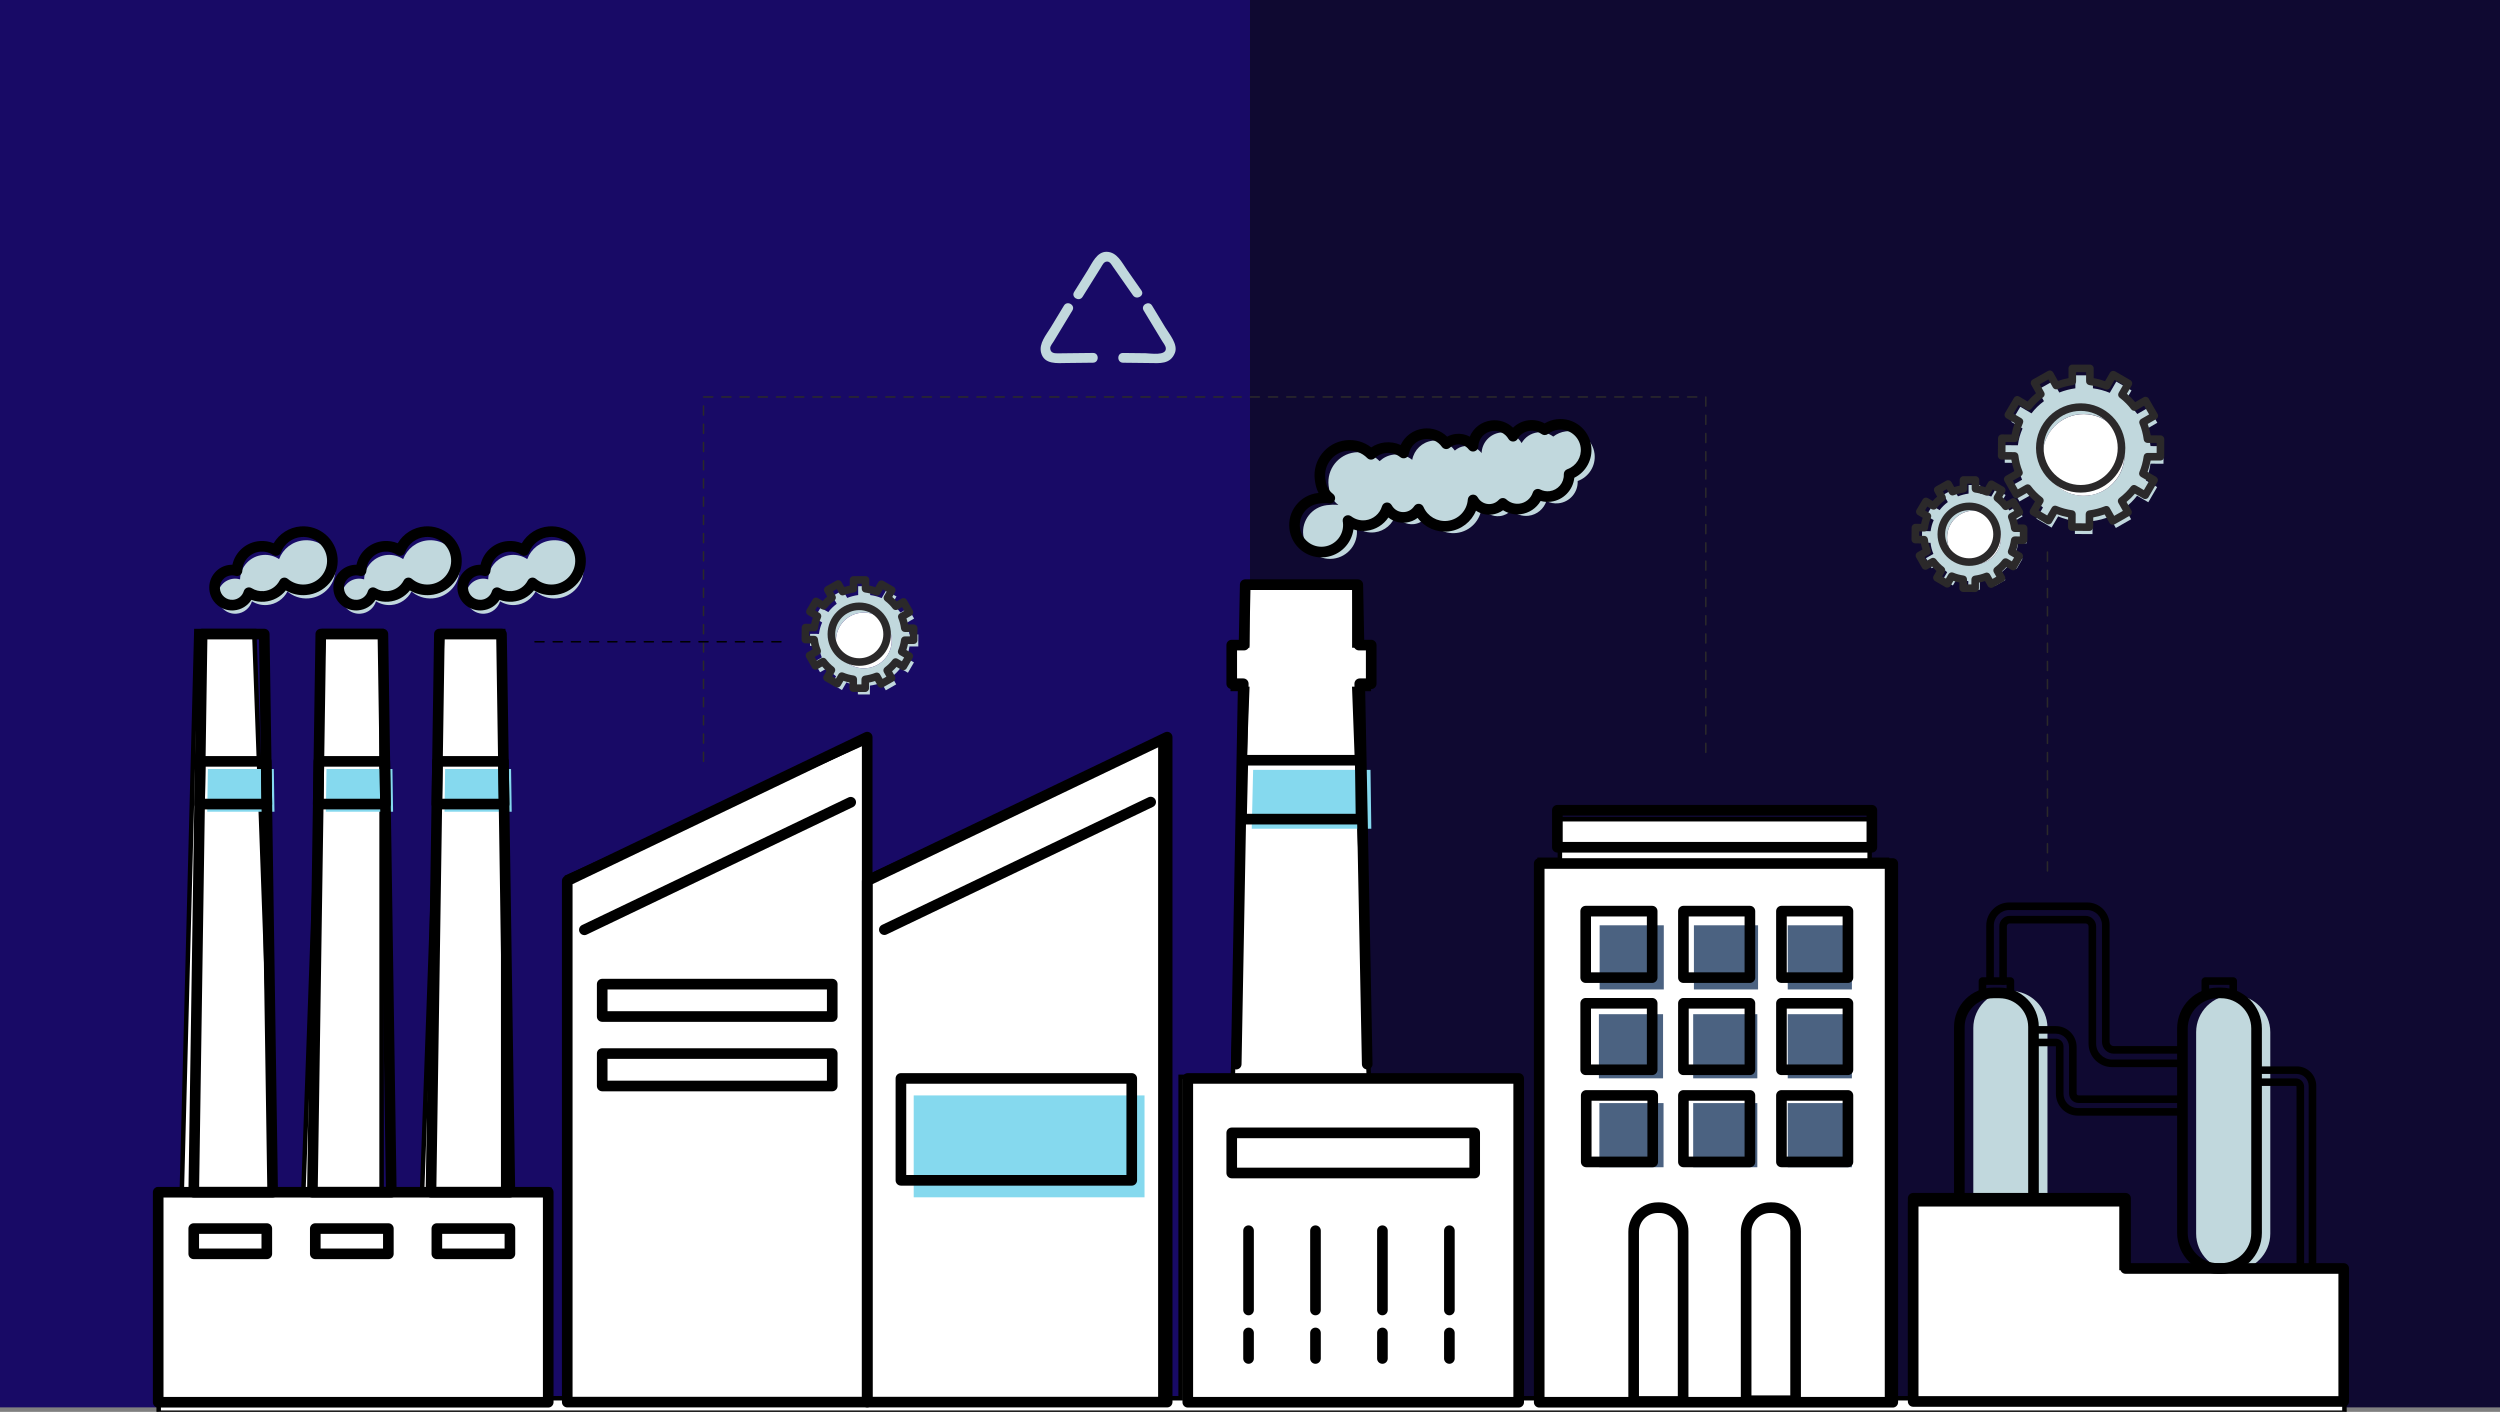 <svg width="556" height="314" viewBox="0 0 556 314" fill="none" xmlns="http://www.w3.org/2000/svg">
<rect x="0" y="0" width="556" height="314" fill="#808080" stroke="none"/>
<g clip-path="url(#clip0_2155_58)">
<path d="M556 0H278V313H556V0Z" fill="#0F0931"/>
<path d="M278 0H0V313H278V0Z" fill="#180A66"/>
<path d="M35.291 264.609V314.186H521.404V281.993H471.826V267.827H435.77H424.825V310.966H419.674V191.209H415.811V182.195H346.918V191.209H342.411V310.966H337.905V239.497H304.423L301.205 153.221H304.423V143.563H301.205V130.042H277.382V143.563H274.162V153.221H277.382L274.162 239.497H262.573V310.966H258.066V164.81L193.036 195.072V164.81L126.075 195.072V310.966H122.212V264.609H111.91V140.344H98.389L93.882 264.609H84.868V140.344H71.991L67.484 264.609H61.045L56.538 140.344H43.661L40.442 264.609H35.291Z" fill="white" stroke="black"/>
<path d="M370.028 205.786H355.76V220.054H370.028V205.786Z" fill="#4B6281"/>
<path d="M390.994 205.786H376.727V220.054H390.994V205.786Z" fill="#4B6281"/>
<path d="M369.863 225.555H355.595V239.822H369.863V225.555Z" fill="#4B6281"/>
<path d="M390.83 225.555H376.562V239.822H390.83V225.555Z" fill="#4B6281"/>
<path d="M369.973 245.328H355.705V259.595H369.973V245.328Z" fill="#4B6281"/>
<path d="M390.83 245.328H376.562V259.595H390.83V245.328Z" fill="#4B6281"/>
<path d="M411.861 205.786H397.594V220.054H411.861V205.786Z" fill="#4B6281"/>
<path d="M411.861 225.555H397.594V239.822H411.861V225.555Z" fill="#4B6281"/>
<path d="M411.861 245.328H397.594V259.595H411.861V245.328Z" fill="#4B6281"/>
<path d="M354.627 100.924C354.251 97.79 351.406 95.553 348.272 95.929C347.2 96.057 346.238 96.48 345.444 97.098C344.492 96.376 343.27 96.005 341.989 96.158C340.427 96.345 339.136 97.269 338.41 98.537C337.479 96.941 335.663 95.962 333.711 96.196C331.343 96.481 329.594 98.45 329.509 100.761C328.655 99.663 327.267 99.024 325.786 99.201C324.922 99.305 324.155 99.671 323.551 100.21C322.475 98.674 320.613 97.766 318.621 98.004C316.279 98.285 314.483 100.066 314.078 102.271C312.956 101.376 311.492 100.914 309.956 101.097C308.736 101.244 307.66 101.78 306.828 102.56C305.432 101.143 303.424 100.358 301.297 100.613C297.649 101.05 295.046 104.361 295.482 108.01C295.661 109.5 295.996 111.01 297.656 112.316C297.662 112.374 297.22 112.093 295.084 112.348C291.797 112.743 289.452 115.727 289.846 119.014C290.24 122.301 293.224 124.647 296.511 124.253C299.798 123.859 302.144 120.876 301.75 117.588C301.738 117.485 301.715 117.386 301.697 117.285C302.807 118.132 304.234 118.567 305.729 118.388C307.997 118.116 309.78 116.512 310.393 114.453C311.172 115.882 312.764 116.767 314.477 116.562C315.726 116.413 316.772 115.716 317.413 114.743C318.49 117.255 321.121 118.869 323.973 118.528C327.032 118.161 329.316 115.665 329.523 112.7C330.308 114.111 331.89 114.983 333.593 114.778C334.613 114.656 335.497 114.169 336.136 113.464C337.129 114.382 338.501 114.878 339.95 114.704C341.858 114.475 343.365 113.149 343.924 111.432C344.742 111.852 345.689 112.042 346.672 111.924C349.168 111.625 350.98 109.451 350.876 106.981C353.334 106.104 354.95 103.623 354.627 100.924Z" fill="#C1D8DD"/>
<path d="M122.808 120.166C120.22 120.369 118.114 122.068 117.255 124.347C116.25 123.675 115.022 123.319 113.722 123.42C110.841 123.646 108.643 126.02 108.576 128.848C108.136 128.72 107.668 128.664 107.184 128.702C105.034 128.869 103.428 130.749 103.596 132.897C103.764 135.047 105.643 136.654 107.792 136.485C109.44 136.357 110.765 135.22 111.22 133.729C112.195 134.334 113.361 134.65 114.592 134.554C116.588 134.398 118.252 133.206 119.111 131.551C120.371 132.625 122.038 133.22 123.818 133.08C127.384 132.801 130.048 129.684 129.769 126.118C129.491 122.552 126.374 119.886 122.808 120.166Z" fill="#C1D8DD"/>
<path d="M95.214 120.166C92.626 120.369 90.52 122.068 89.662 124.347C88.656 123.675 87.428 123.319 86.129 123.42C83.248 123.646 81.049 126.02 80.982 128.848C80.543 128.72 80.074 128.664 79.59 128.702C77.441 128.869 75.835 130.749 76.003 132.897C76.171 135.047 78.05 136.654 80.199 136.485C81.848 136.357 83.173 135.22 83.627 133.729C84.602 134.334 85.767 134.65 86.999 134.554C88.995 134.398 90.658 133.206 91.518 131.551C92.777 132.625 94.445 133.22 96.224 133.08C99.79 132.801 102.455 129.684 102.176 126.118C101.897 122.552 98.781 119.886 95.214 120.166Z" fill="#C1D8DD"/>
<path d="M67.622 120.166C65.034 120.369 62.928 122.068 62.069 124.347C61.063 123.675 59.836 123.319 58.536 123.42C55.655 123.646 53.456 126.02 53.389 128.848C52.95 128.72 52.481 128.664 51.997 128.702C49.848 128.869 48.242 130.749 48.41 132.897C48.579 135.047 50.457 136.654 52.606 136.485C54.255 136.357 55.58 135.22 56.034 133.729C57.009 134.334 58.175 134.65 59.407 134.554C61.403 134.398 63.067 133.206 63.925 131.551C65.185 132.625 66.853 133.22 68.632 133.08C72.198 132.801 74.863 129.684 74.584 126.118C74.305 122.552 71.188 119.886 67.622 120.166Z" fill="#C1D8DD"/>
<path d="M304.803 171.213H278.696L278.389 184.314H304.98L304.803 171.213Z" fill="#85D9EE"/>
<path d="M61.041 180.525H46.09L46.232 171.025H60.898L61.041 180.525Z" fill="#85D9EE"/>
<path d="M87.422 180.525H72.471L72.613 171.025H87.279L87.422 180.525Z" fill="#85D9EE"/>
<path d="M113.804 180.525H98.853L98.996 171.025H113.661L113.804 180.525Z" fill="#85D9EE"/>
<path d="M496.667 282.595C501.203 282.595 504.913 278.885 504.913 274.35V229.549C504.913 225.014 501.203 221.304 496.667 221.304C492.132 221.304 488.422 225.014 488.422 229.549V274.35C488.421 278.885 492.132 282.595 496.667 282.595Z" fill="#C1D8DD"/>
<path d="M455.356 266.494V228.616C455.356 224.081 451.645 220.37 447.11 220.37C442.575 220.37 438.864 224.081 438.864 228.616V266.494H455.356Z" fill="#C1D8DD"/>
<path d="M254.544 243.622H203.208V266.281H254.544V243.622Z" fill="#85D9EE"/>
<path d="M481.16 103.132L481.171 99.22L478.283 99.211C478.108 97.912 477.776 96.636 477.288 95.465L479.793 94.025L477.844 90.633L475.34 92.072C474.527 90.995 473.674 90.147 472.603 89.327L474.05 86.827L470.663 84.867L469.216 87.366C468.023 86.867 466.796 86.535 465.47 86.361H465.472V83.473H461.56V86.361C460.345 86.521 459.088 86.864 457.983 87.299L456.567 84.782L453.158 86.701L454.574 89.218C453.491 90.024 452.632 90.863 451.804 91.93L449.317 90.46L447.327 93.829L449.814 95.298C449.275 96.542 448.956 97.641 448.775 99.033L445.887 99.007L445.852 102.918L448.739 102.945C448.893 104.31 449.214 105.471 449.711 106.699L447.198 108.122L449.127 111.526L451.64 110.102C452.445 111.176 453.278 112.039 454.36 112.864L452.899 115.355L456.273 117.335L457.735 114.844C458.903 115.343 460.173 115.685 461.472 115.871L461.456 118.76L465.368 118.784L465.385 115.895C466.666 115.727 467.978 115.387 469.136 114.915L470.566 117.421L473.964 115.481L472.533 112.973C473.587 112.172 474.479 111.296 475.287 110.245L477.782 111.699L479.752 108.319L477.257 106.865C477.751 105.694 478.091 104.425 478.273 103.124L481.16 103.132ZM463.418 110.257C458.4 110.257 454.332 106.19 454.332 101.171C454.332 96.153 458.4 92.084 463.418 92.084C468.436 92.084 472.505 96.153 472.505 101.171C472.505 106.19 468.436 110.257 463.418 110.257Z" fill="#C1D8DD"/>
<path d="M464.288 110.229C469.281 109.735 472.928 105.285 472.434 100.292C471.939 95.298 467.491 91.651 462.497 92.144C457.503 92.639 453.857 97.088 454.35 102.082C454.845 107.076 459.294 110.723 464.288 110.229Z" fill="white"/>
<path d="M448.182 115.781L449.835 114.832L448.549 112.595L446.897 113.543C446.361 112.833 445.798 112.274 445.092 111.732L446.046 110.083L443.813 108.791L442.858 110.44C442.072 110.109 441.262 109.891 440.387 109.776H440.389V107.871H437.808V109.776C437.006 109.881 436.177 110.108 435.448 110.394L434.514 108.734L432.264 110L433.199 111.66C432.484 112.192 431.918 112.746 431.372 113.449L429.731 112.48L428.419 114.702L430.059 115.671C429.703 116.492 429.493 117.216 429.373 118.135L427.467 118.118L427.444 120.699L429.35 120.716C429.451 121.617 429.662 122.383 429.99 123.192L428.332 124.131L429.605 126.376L431.262 125.437C431.794 126.146 432.343 126.715 433.057 127.259L432.093 128.902L434.319 130.208L435.283 128.565C436.053 128.895 436.892 129.12 437.75 129.243L437.737 131.149L440.318 131.164L440.33 129.258C441.175 129.148 442.041 128.924 442.804 128.612L443.748 130.265L445.99 128.986L445.044 127.331C445.739 126.803 446.329 126.225 446.861 125.531L448.507 126.49L449.807 124.261L448.16 123.301C448.487 122.529 448.711 121.691 448.832 120.833L450.737 120.839L450.744 118.258L448.839 118.253C448.723 117.395 448.504 116.553 448.182 115.781ZM439.032 125.54C435.722 125.54 433.038 122.856 433.038 119.546C433.038 116.236 435.722 113.552 439.032 113.552C442.342 113.552 445.026 116.236 445.026 119.546C445.026 122.857 442.342 125.54 439.032 125.54Z" fill="#C1D8DD"/>
<path d="M439.031 125.54C442.341 125.54 445.025 122.858 445.025 119.547C445.025 116.237 442.341 113.554 439.031 113.554C435.721 113.554 433.037 116.237 433.037 119.547C433.037 122.858 435.721 125.54 439.031 125.54Z" fill="white"/>
<path d="M204.228 143.779L204.236 141.11L202.266 141.105C202.147 140.218 201.921 139.347 201.589 138.548L203.296 137.566L201.967 135.252L200.259 136.235C199.703 135.5 199.122 134.922 198.392 134.362L199.378 132.657L197.068 131.32L196.081 133.025C195.267 132.685 194.431 132.458 193.525 132.339H193.527V130.368H190.858V132.339C190.029 132.447 189.172 132.682 188.418 132.978L187.451 131.261L185.126 132.57L186.092 134.287C185.354 134.838 184.768 135.41 184.203 136.137L182.506 135.135L181.149 137.433L182.846 138.435C182.477 139.284 182.26 140.033 182.137 140.983L180.166 140.965L180.142 143.634L182.112 143.651C182.217 144.582 182.436 145.375 182.774 146.211L181.06 147.183L182.376 149.505L184.09 148.533C184.64 149.267 185.209 149.854 185.947 150.417L184.949 152.116L187.251 153.468L188.248 151.769C189.045 152.109 189.912 152.342 190.797 152.47L190.786 154.44L193.455 154.456L193.467 152.485C194.341 152.371 195.236 152.138 196.026 151.817L197.002 153.526L199.319 152.204L198.343 150.493C199.062 149.946 199.671 149.349 200.222 148.632L201.923 149.623L203.267 147.318L201.565 146.326C201.903 145.527 202.134 144.661 202.259 143.774L204.228 143.779ZM192.127 148.64C188.703 148.64 185.928 145.865 185.928 142.442C185.928 139.018 188.703 136.243 192.127 136.243C195.55 136.243 198.325 139.018 198.325 142.442C198.324 145.865 195.549 148.64 192.127 148.64Z" fill="#C1D8DD"/>
<path d="M192.125 136.242C188.702 136.242 185.927 139.017 185.927 142.441C185.927 145.864 188.702 148.639 192.125 148.639C195.549 148.639 198.324 145.864 198.324 142.441C198.323 139.017 195.548 136.242 192.125 136.242Z" fill="white"/>
<path d="M254.347 69.057C255.178 70.43 256.009 71.804 256.84 73.178C257.376 74.064 257.912 74.949 258.448 75.835C258.719 76.281 259.222 76.876 259.278 77.418C259.465 79.228 255.726 78.57 254.781 78.558C253.109 78.539 251.437 78.519 249.764 78.499C248.363 78.483 248.364 80.655 249.764 80.671C251.715 80.694 253.665 80.717 255.616 80.739C257.904 80.766 260.281 81.074 261.305 78.47C262.042 76.594 260.058 74.301 259.157 72.813C258.178 71.196 257.2 69.579 256.221 67.962C255.497 66.765 253.619 67.856 254.347 69.057Z" fill="#C1D8DD"/>
<path d="M240.761 66.024C241.59 64.697 242.418 63.37 243.248 62.042C243.783 61.186 244.317 60.329 244.852 59.474C245.165 58.971 245.461 58.236 246.134 58.172C246.827 58.107 247.17 58.819 247.508 59.304C248.058 60.09 248.609 60.877 249.159 61.663C250.098 63.006 251.037 64.348 251.975 65.691C252.772 66.829 254.656 65.745 253.851 64.595C252.792 63.081 251.734 61.568 250.675 60.054C249.512 58.391 248.434 56.05 246.134 56.001C243.95 55.954 242.902 58.496 241.931 60.052C240.915 61.678 239.901 63.303 238.885 64.928C238.14 66.12 240.02 67.209 240.761 66.024Z" fill="#C1D8DD"/>
<path d="M236.626 67.956C235.648 69.572 234.669 71.19 233.69 72.806C232.68 74.475 230.996 76.391 231.543 78.463C232.244 81.118 235.148 80.757 237.231 80.733C239.182 80.71 241.133 80.687 243.084 80.665C244.483 80.648 244.484 78.477 243.084 78.493C241.411 78.512 239.739 78.532 238.067 78.551C237.115 78.562 236.162 78.574 235.211 78.585C234.39 78.595 233.59 78.461 233.568 77.411C233.559 76.959 234.103 76.316 234.32 75.958C234.882 75.029 235.445 74.1 236.007 73.172C236.838 71.799 237.669 70.425 238.501 69.051C239.229 67.85 237.35 66.759 236.626 67.956Z" fill="#C1D8DD"/>
<path d="M192.866 313.009H126.155C125.502 313.009 124.974 312.479 124.974 311.826V195.896C124.974 195.44 125.234 195.026 125.645 194.829L192.356 162.87C192.722 162.695 193.152 162.719 193.497 162.935C193.84 163.152 194.049 163.53 194.049 163.936V311.826C194.049 312.479 193.519 313.009 192.866 313.009ZM127.338 310.644H191.684V165.813L127.338 196.64V310.644Z" fill="black"/>
<path d="M259.577 313.009H192.867C192.213 313.009 191.685 312.479 191.685 311.826V195.896C191.685 195.44 191.945 195.026 192.356 194.829L259.067 162.87C259.433 162.695 259.863 162.719 260.207 162.935C260.551 163.152 260.759 163.53 260.759 163.936V311.826C260.759 312.479 260.23 313.009 259.577 313.009ZM194.049 310.644H258.396V165.813L194.049 196.64V310.644Z" fill="black"/>
<path d="M121.925 313.042H35.182C34.529 313.042 34 312.512 34 311.859V265.149C34 264.497 34.529 263.967 35.182 263.967H121.925C122.578 263.967 123.108 264.497 123.108 265.149V311.859C123.108 312.512 122.578 313.042 121.925 313.042ZM36.364 310.677H120.743V266.332H36.364V310.677Z" fill="black"/>
<path d="M60.636 266.331H43.089C42.772 266.331 42.468 266.203 42.246 265.978C42.024 265.753 41.902 265.447 41.906 265.131L43.773 140.996C43.783 140.35 44.309 139.832 44.955 139.832H58.769C59.415 139.832 59.941 140.35 59.951 140.996L61.818 265.131C61.822 265.447 61.7 265.753 61.478 265.978C61.256 266.203 60.952 266.331 60.636 266.331ZM44.289 263.966H59.436L57.605 142.196H46.12L44.289 263.966Z" fill="black"/>
<path d="M59.34 180.005H44.389C44.072 180.005 43.769 179.878 43.547 179.653C43.325 179.427 43.203 179.123 43.207 178.805L43.35 169.307C43.36 168.661 43.886 168.143 44.532 168.143H59.198C59.844 168.143 60.37 168.661 60.38 169.307L60.523 178.805C60.528 179.123 60.405 179.427 60.183 179.653C59.96 179.878 59.657 180.005 59.34 180.005ZM45.59 177.641H58.14L58.033 170.507H45.697L45.59 177.641Z" fill="black"/>
<path d="M87.023 266.331H69.476C69.159 266.331 68.856 266.203 68.634 265.978C68.412 265.753 68.29 265.447 68.294 265.131L70.161 140.996C70.17 140.35 70.696 139.832 71.343 139.832H85.157C85.802 139.832 86.329 140.35 86.339 140.996L88.205 265.131C88.21 265.447 88.088 265.753 87.865 265.978C87.643 266.203 87.34 266.331 87.023 266.331ZM70.676 263.966H85.824L83.993 142.196H72.507L70.676 263.966Z" fill="black"/>
<path d="M85.722 180.005H70.771C70.454 180.005 70.151 179.878 69.929 179.653C69.707 179.427 69.584 179.122 69.589 178.805L69.732 169.307C69.742 168.661 70.268 168.143 70.914 168.143H85.579C86.225 168.143 86.752 168.661 86.761 169.307L86.904 178.805C86.909 179.123 86.786 179.427 86.564 179.653C86.342 179.878 86.039 180.005 85.722 180.005ZM71.971 177.641H84.522L84.414 170.507H72.078L71.971 177.641Z" fill="black"/>
<path d="M113.398 266.331H95.851C95.534 266.331 95.231 266.203 95.009 265.978C94.787 265.753 94.665 265.447 94.669 265.131L96.536 140.996C96.545 140.35 97.071 139.832 97.718 139.832H111.532C112.177 139.832 112.704 140.35 112.714 140.996L114.58 265.131C114.586 265.447 114.463 265.753 114.24 265.978C114.018 266.203 113.715 266.331 113.398 266.331ZM97.051 263.966H112.199L110.368 142.196H98.882L97.051 263.966Z" fill="black"/>
<path d="M112.107 180.005H97.156C96.839 180.005 96.536 179.878 96.314 179.653C96.092 179.427 95.969 179.123 95.974 178.805L96.117 169.307C96.126 168.661 96.652 168.143 97.299 168.143H111.964C112.61 168.143 113.136 168.661 113.146 169.307L113.289 178.805C113.294 179.123 113.171 179.427 112.949 179.653C112.727 179.878 112.424 180.005 112.107 180.005ZM98.356 177.641H110.907L110.799 170.507H98.463L98.356 177.641Z" fill="black"/>
<path d="M302.697 183.356H276.106C275.788 183.356 275.483 183.228 275.261 183C275.038 182.772 274.917 182.464 274.924 182.146L275.232 169.046C275.247 168.404 275.772 167.892 276.414 167.892H302.521C303.168 167.892 303.695 168.412 303.704 169.057L303.879 182.158C303.884 182.473 303.761 182.778 303.538 183.004C303.316 183.229 303.013 183.356 302.697 183.356ZM277.315 180.991H301.499L301.354 170.256H277.567L277.315 180.991Z" fill="black"/>
<path d="M129.965 207.976C129.524 207.976 129.101 207.729 128.898 207.304C128.616 206.716 128.865 206.01 129.454 205.728L188.691 177.349C189.279 177.067 189.985 177.315 190.267 177.905C190.549 178.493 190.301 179.2 189.712 179.482L130.475 207.86C130.31 207.939 130.136 207.976 129.965 207.976Z" fill="black"/>
<path d="M196.678 207.941C196.237 207.941 195.813 207.695 195.61 207.27C195.328 206.681 195.577 205.975 196.166 205.693L255.403 177.314C255.992 177.032 256.697 177.281 256.979 177.871C257.261 178.459 257.013 179.165 256.424 179.447L197.187 207.825C197.023 207.905 196.849 207.941 196.678 207.941Z" fill="black"/>
<path d="M59.337 280.034H43.088C42.435 280.034 41.906 279.504 41.906 278.851V273.234C41.906 272.581 42.435 272.052 43.088 272.052H59.337C59.99 272.052 60.52 272.581 60.52 273.234V278.851C60.52 279.505 59.99 280.034 59.337 280.034ZM44.27 277.67H58.156V274.417H44.27V277.67Z" fill="black"/>
<path d="M86.371 280.034H70.122C69.469 280.034 68.939 279.504 68.939 278.851V273.234C68.939 272.581 69.469 272.052 70.122 272.052H86.371C87.023 272.052 87.553 272.581 87.553 273.234V278.851C87.553 279.505 87.023 280.034 86.371 280.034ZM71.304 277.67H85.189V274.417H71.304V277.67Z" fill="black"/>
<path d="M113.405 280.034H97.156C96.503 280.034 95.974 279.504 95.974 278.851V273.234C95.974 272.581 96.503 272.052 97.156 272.052H113.405C114.058 272.052 114.587 272.581 114.587 273.234V278.851C114.587 279.505 114.058 280.034 113.405 280.034ZM98.338 277.67H112.223V274.417H98.338V277.67Z" fill="black"/>
<path d="M493.941 283.298H493.29C488.272 283.298 484.188 279.215 484.188 274.196V228.744C484.188 223.725 488.272 219.642 493.29 219.642H493.941C498.96 219.642 503.044 223.725 503.044 228.744V274.196C503.044 279.215 498.96 283.298 493.941 283.298ZM493.29 222.006C489.575 222.006 486.552 225.029 486.552 228.744V274.196C486.552 277.911 489.575 280.934 493.29 280.934H493.941C497.656 280.934 500.679 277.911 500.679 274.196V228.744C500.679 225.029 497.656 222.006 493.941 222.006H493.29Z" fill="black"/>
<path d="M452.247 267.676C451.595 267.676 451.066 267.147 451.066 266.494V228.385C451.066 224.868 448.204 222.006 444.686 222.006H443.318C439.8 222.006 436.939 224.868 436.939 228.385V266.494C436.939 267.147 436.409 267.676 435.757 267.676C435.104 267.676 434.574 267.147 434.574 266.494V228.385C434.574 223.564 438.497 219.642 443.318 219.642H444.686C449.507 219.642 453.43 223.564 453.43 228.385V266.494C453.43 267.147 452.901 267.676 452.247 267.676Z" fill="black"/>
<path d="M496.669 221.668H490.461C489.996 221.668 489.617 221.29 489.617 220.824V218.188C489.617 217.721 489.996 217.344 490.461 217.344H496.669C497.134 217.344 497.513 217.721 497.513 218.188V220.824C497.513 221.29 497.134 221.668 496.669 221.668ZM491.306 219.98H495.824V219.033H491.306V219.98Z" fill="black"/>
<path d="M447.11 221.668H440.903C440.437 221.668 440.059 221.29 440.059 220.824V218.188C440.059 217.721 440.437 217.344 440.903 217.344H447.11C447.576 217.344 447.954 217.721 447.954 218.188V220.824C447.954 221.29 447.577 221.668 447.11 221.668ZM441.747 219.98H446.266V219.033H441.747V219.98Z" fill="black"/>
<path d="M485.374 234.338H470.105C468.658 234.338 467.481 233.161 467.481 231.715V205.686C467.481 203.87 466.004 202.393 464.188 202.393H446.874C444.976 202.393 443.432 203.937 443.432 205.835V217.522C443.432 217.987 443.054 218.366 442.587 218.366C442.122 218.366 441.743 217.987 441.743 217.522V205.835C441.743 203.007 444.046 200.704 446.874 200.704H464.188C466.936 200.704 469.171 202.939 469.171 205.686V231.715C469.171 232.231 469.59 232.65 470.105 232.65H485.375C485.841 232.65 486.219 233.028 486.219 233.494C486.219 233.96 485.841 234.338 485.374 234.338Z" fill="black"/>
<path d="M485.368 237.328H469.701C466.83 237.328 464.495 234.992 464.495 232.122V206.047C464.495 205.675 464.192 205.372 463.819 205.372H446.949C446.609 205.372 446.332 205.649 446.332 205.989V218.19C446.332 218.656 445.954 219.034 445.488 219.034C445.021 219.034 444.644 218.656 444.644 218.19V205.989C444.644 204.717 445.678 203.683 446.95 203.683H463.82C465.123 203.683 466.184 204.744 466.184 206.047V232.122C466.184 234.061 467.762 235.639 469.702 235.639H485.369C485.835 235.639 486.213 236.016 486.213 236.483C486.213 236.949 485.834 237.328 485.368 237.328Z" fill="black"/>
<path d="M485.37 245.304H462.274C461.105 245.304 460.153 244.353 460.153 243.183V232.84C460.153 231.213 458.829 229.89 457.202 229.89H452.25C451.785 229.89 451.406 229.512 451.406 229.045C451.406 228.58 451.785 228.201 452.25 228.201H457.202C459.76 228.201 461.842 230.282 461.842 232.841V243.184C461.842 243.422 462.036 243.617 462.274 243.617H485.371C485.838 243.617 486.216 243.994 486.216 244.46C486.216 244.925 485.837 245.304 485.37 245.304Z" fill="black"/>
<path d="M485.37 248.12H462.095C459.415 248.12 457.236 245.94 457.236 243.26V232.71C457.236 232.696 457.224 232.685 457.211 232.685H452.25C451.785 232.685 451.406 232.308 451.406 231.841C451.406 231.375 451.785 230.997 452.25 230.997H457.211C458.156 230.997 458.924 231.766 458.924 232.71V243.26C458.924 245.01 460.347 246.433 462.095 246.433H485.37C485.837 246.433 486.215 246.81 486.215 247.276C486.215 247.742 485.836 248.12 485.37 248.12Z" fill="black"/>
<path d="M514.293 281.925C513.827 281.925 513.449 281.547 513.449 281.081V241.497C513.449 240.036 512.261 238.848 510.8 238.848H501.86C501.393 238.848 501.016 238.47 501.016 238.004C501.016 237.538 501.393 237.16 501.86 237.16H510.8C513.191 237.16 515.138 239.106 515.138 241.497V281.081C515.137 281.547 514.759 281.925 514.293 281.925Z" fill="black"/>
<path d="M511.593 281.926C511.128 281.926 510.749 281.548 510.749 281.082V241.68C510.749 241.591 510.677 241.518 510.587 241.518H501.86C501.393 241.518 501.016 241.14 501.016 240.674C501.016 240.208 501.393 239.83 501.86 239.83H510.587C511.607 239.83 512.438 240.66 512.438 241.68V281.082C512.437 281.548 512.06 281.926 511.593 281.926Z" fill="black"/>
<path d="M521.244 312.869H425.489C424.836 312.869 424.308 312.34 424.308 311.687V266.495C424.308 265.842 424.836 265.312 425.489 265.312H472.72C473.373 265.312 473.902 265.842 473.902 266.495V280.928H521.244C521.897 280.928 522.426 281.457 522.426 282.11V311.687C522.426 312.34 521.897 312.869 521.244 312.869ZM426.671 310.504H520.062V283.292H472.72C472.066 283.292 471.538 282.762 471.538 282.11V267.678H426.671V310.504Z" fill="black"/>
<path d="M106.802 135.766C105.593 135.766 104.435 135.34 103.506 134.545C102.473 133.663 101.847 132.43 101.74 131.076C101.635 129.722 102.062 128.407 102.945 127.375C103.828 126.342 105.059 125.716 106.414 125.61C106.567 125.597 106.723 125.593 106.874 125.595C107.505 122.741 109.928 120.566 112.953 120.329C114.026 120.246 115.076 120.413 116.049 120.816C117.306 118.696 119.54 117.27 122.038 117.074C126.249 116.744 129.941 119.903 130.271 124.113C130.43 126.153 129.786 128.132 128.456 129.687C127.127 131.242 125.271 132.185 123.231 132.345C121.644 132.469 120.092 132.105 118.748 131.311C117.593 132.758 115.896 133.671 114.007 133.818C113.01 133.896 112.025 133.754 111.104 133.405C110.263 134.74 108.84 135.622 107.207 135.749C107.072 135.76 106.936 135.766 106.802 135.766ZM106.803 127.959C106.735 127.959 106.666 127.961 106.599 127.967C105.874 128.024 105.215 128.358 104.743 128.911C104.27 129.464 104.042 130.167 104.098 130.892C104.155 131.617 104.49 132.276 105.043 132.748C105.595 133.221 106.297 133.449 107.023 133.392C108.145 133.305 109.084 132.55 109.413 131.47C109.519 131.119 109.783 130.837 110.127 130.707C110.47 130.578 110.854 130.616 111.167 130.81C111.971 131.309 112.889 131.533 113.824 131.461C115.346 131.342 116.678 130.456 117.385 129.093C117.552 128.773 117.854 128.546 118.208 128.477C118.561 128.409 118.927 128.504 119.201 128.738C120.276 129.654 121.642 130.097 123.049 129.988C124.459 129.877 125.741 129.225 126.66 128.149C127.579 127.075 128.024 125.706 127.915 124.296C127.805 122.886 127.151 121.604 126.077 120.685C125.002 119.766 123.634 119.322 122.223 119.431C120.189 119.59 118.407 120.933 117.685 122.85C117.558 123.188 117.284 123.45 116.94 123.559C116.597 123.669 116.221 123.617 115.921 123.416C115.091 122.862 114.128 122.609 113.137 122.686C110.878 122.862 109.134 124.701 109.08 126.963C109.072 127.329 108.893 127.671 108.597 127.888C108.301 128.105 107.92 128.172 107.569 128.069C107.315 127.996 107.058 127.959 106.803 127.959Z" fill="black"/>
<path d="M79.206 135.766C77.997 135.766 76.839 135.34 75.909 134.545C74.877 133.663 74.25 132.43 74.144 131.076C74.038 129.722 74.466 128.407 75.349 127.375C76.231 126.342 77.463 125.716 78.818 125.61C78.971 125.597 79.125 125.593 79.278 125.595C79.908 122.741 82.332 120.566 85.356 120.329C86.429 120.246 87.479 120.413 88.452 120.816C89.71 118.696 91.944 117.27 94.442 117.074C98.653 116.744 102.345 119.903 102.674 124.113C102.833 126.153 102.189 128.132 100.859 129.687C99.53 131.242 97.675 132.185 95.635 132.345C94.046 132.469 92.496 132.106 91.153 131.311C89.997 132.758 88.3 133.671 86.411 133.818C85.413 133.896 84.429 133.754 83.508 133.405C82.667 134.74 81.244 135.622 79.611 135.749C79.475 135.76 79.34 135.766 79.206 135.766ZM79.207 127.959C79.138 127.959 79.07 127.961 79.002 127.967C78.277 128.024 77.618 128.358 77.146 128.911C76.674 129.464 76.445 130.166 76.502 130.892C76.558 131.617 76.894 132.276 77.446 132.748C77.999 133.221 78.702 133.448 79.427 133.392C80.549 133.305 81.487 132.55 81.816 131.47C81.923 131.119 82.187 130.837 82.531 130.707C82.874 130.578 83.258 130.616 83.571 130.81C84.375 131.309 85.293 131.533 86.228 131.461C87.75 131.342 89.081 130.456 89.789 129.093C89.955 128.773 90.258 128.546 90.611 128.477C90.965 128.409 91.33 128.504 91.605 128.738C92.679 129.654 94.045 130.097 95.452 129.988C96.862 129.877 98.145 129.225 99.064 128.149C99.983 127.075 100.428 125.706 100.318 124.296C100.09 121.386 97.537 119.205 94.627 119.431C92.592 119.59 90.811 120.933 90.088 122.85C89.961 123.188 89.687 123.45 89.343 123.559C89.001 123.669 88.626 123.617 88.325 123.416C87.494 122.861 86.531 122.609 85.541 122.686C83.281 122.862 81.537 124.701 81.484 126.963C81.475 127.329 81.296 127.671 81 127.888C80.704 128.105 80.324 128.172 79.972 128.069C79.718 127.996 79.462 127.959 79.207 127.959Z" fill="black"/>
<path d="M51.613 135.766C50.404 135.766 49.246 135.34 48.316 134.545C47.284 133.663 46.657 132.43 46.551 131.076C46.445 129.722 46.873 128.407 47.756 127.375C48.638 126.342 49.87 125.716 51.225 125.61C51.378 125.597 51.533 125.593 51.685 125.595C52.316 122.741 54.739 120.566 57.763 120.329C58.834 120.246 59.886 120.413 60.859 120.816C62.117 118.696 64.35 117.27 66.849 117.074C71.061 116.744 74.752 119.903 75.081 124.113C75.241 126.153 74.596 128.132 73.267 129.687C71.937 131.242 70.082 132.185 68.042 132.345C66.454 132.469 64.903 132.106 63.56 131.311C62.404 132.758 60.707 133.671 58.818 133.818C57.822 133.896 56.836 133.754 55.915 133.405C55.074 134.74 53.65 135.622 52.017 135.749C51.882 135.76 51.748 135.766 51.613 135.766ZM51.614 127.959C51.545 127.959 51.477 127.961 51.41 127.967C50.685 128.024 50.026 128.358 49.553 128.911C49.081 129.464 48.852 130.167 48.909 130.892C48.965 131.617 49.301 132.276 49.853 132.748C50.406 133.221 51.109 133.448 51.834 133.392C52.956 133.305 53.894 132.55 54.223 131.47C54.33 131.119 54.594 130.837 54.938 130.708C55.281 130.579 55.666 130.617 55.978 130.81C56.781 131.309 57.699 131.535 58.634 131.461C60.156 131.343 61.488 130.457 62.196 129.094C62.362 128.773 62.664 128.546 63.018 128.478C63.372 128.409 63.737 128.505 64.012 128.739C65.086 129.655 66.453 130.098 67.859 129.988C69.269 129.878 70.552 129.225 71.471 128.15C72.39 127.076 72.835 125.706 72.725 124.297C72.498 121.386 69.943 119.206 67.034 119.431C64.999 119.59 63.218 120.933 62.496 122.851C62.369 123.189 62.094 123.45 61.751 123.56C61.407 123.67 61.032 123.618 60.732 123.417C59.901 122.862 58.938 122.609 57.948 122.686C55.689 122.863 53.944 124.701 53.891 126.963C53.882 127.33 53.704 127.671 53.407 127.888C53.111 128.105 52.731 128.173 52.379 128.07C52.126 127.996 51.869 127.959 51.614 127.959Z" fill="black"/>
<path d="M293.877 123.961C292.278 123.961 290.734 123.43 289.457 122.426C287.949 121.241 286.994 119.541 286.766 117.636C286.538 115.734 287.065 113.855 288.25 112.348C289.434 110.841 291.135 109.886 293.037 109.657C293.107 109.649 293.174 109.641 293.24 109.634C292.724 108.654 292.522 107.631 292.402 106.634C291.888 102.344 294.959 98.437 299.249 97.923C301.313 97.675 303.344 98.246 304.963 99.501C305.841 98.908 306.843 98.534 307.909 98.407C309.159 98.257 310.396 98.454 311.51 98.966C312.433 96.985 314.318 95.583 316.574 95.313C318.539 95.078 320.469 95.755 321.849 97.111C322.431 96.795 323.07 96.59 323.739 96.51C324.849 96.377 325.938 96.593 326.879 97.106C327.684 95.177 329.472 93.767 331.665 93.505C333.465 93.29 335.229 93.904 336.498 95.119C337.426 94.216 338.638 93.623 339.942 93.466C341.192 93.316 342.434 93.562 343.52 94.162C344.347 93.668 345.269 93.352 346.225 93.237C350.003 92.784 353.442 95.488 353.894 99.266C354.246 102.205 352.721 104.97 350.126 106.255C349.851 108.983 347.695 111.246 344.907 111.581C344.139 111.672 343.37 111.616 342.636 111.417C341.707 113.022 340.063 114.135 338.185 114.361C336.811 114.525 335.437 114.206 334.285 113.475C333.565 113.995 332.72 114.329 331.828 114.435C330.543 114.59 329.283 114.27 328.257 113.58C327.248 116.041 324.965 117.854 322.208 118.185C319.504 118.509 316.855 117.311 315.278 115.182C314.539 115.743 313.658 116.106 312.713 116.219C311.264 116.392 309.855 115.967 308.771 115.09C307.696 116.703 305.954 117.806 303.965 118.045C302.954 118.166 301.948 118.059 301.007 117.739C300.581 120.904 298.06 123.512 294.747 123.91C294.455 123.944 294.165 123.961 293.877 123.961ZM294.755 111.904C294.285 111.904 293.752 111.953 293.319 112.005C292.043 112.157 290.902 112.799 290.108 113.809C289.313 114.82 288.96 116.08 289.112 117.355C289.265 118.632 289.907 119.773 290.917 120.567C291.928 121.361 293.187 121.715 294.463 121.561C297.098 121.246 298.985 118.845 298.669 116.211C298.665 116.168 298.656 116.128 298.648 116.087L298.626 115.966C298.544 115.488 298.763 115.007 299.18 114.756C299.595 114.504 300.123 114.533 300.509 114.828C301.421 115.524 302.547 115.833 303.682 115.697C305.414 115.489 306.855 114.274 307.353 112.598C307.489 112.141 307.887 111.81 308.361 111.759C308.838 111.71 309.294 111.95 309.524 112.369C310.099 113.425 311.24 114.014 312.43 113.871C313.283 113.769 314.044 113.298 314.519 112.576C314.759 112.213 315.18 112.01 315.611 112.048C316.045 112.087 316.422 112.36 316.594 112.76C317.485 114.841 319.68 116.106 321.925 115.837C324.368 115.544 326.266 113.552 326.438 111.1C326.474 110.578 326.85 110.142 327.36 110.028C327.87 109.915 328.395 110.15 328.65 110.608C329.229 111.648 330.365 112.229 331.546 112.088C332.239 112.005 332.881 111.672 333.354 111.152C333.566 110.919 333.862 110.78 334.177 110.766C334.491 110.753 334.8 110.865 335.031 111.08C335.808 111.798 336.855 112.138 337.901 112.013C339.284 111.848 340.459 110.881 340.892 109.551C340.999 109.222 341.245 108.955 341.565 108.824C341.886 108.692 342.247 108.707 342.556 108.865C343.194 109.192 343.909 109.32 344.624 109.235C346.476 109.012 347.865 107.379 347.788 105.515C347.766 104.998 348.084 104.527 348.572 104.352C350.575 103.637 351.798 101.661 351.545 99.548C351.247 97.065 348.984 95.289 346.505 95.585C345.691 95.683 344.916 96.003 344.264 96.513C343.841 96.843 343.25 96.847 342.822 96.522C342.074 95.955 341.15 95.704 340.222 95.814C339.084 95.951 338.102 96.604 337.528 97.606C337.318 97.973 336.929 98.199 336.508 98.201C336.091 98.2 335.694 97.98 335.481 97.614C334.757 96.373 333.367 95.682 331.944 95.852C330.177 96.065 328.847 97.509 328.781 99.288C328.763 99.784 328.436 100.216 327.964 100.368C327.491 100.521 326.973 100.361 326.667 99.969C326.031 99.151 325.042 98.735 324.018 98.856C323.425 98.928 322.876 99.175 322.428 99.574C322.177 99.799 321.841 99.904 321.506 99.866C321.17 99.826 320.868 99.646 320.675 99.37C319.81 98.136 318.345 97.482 316.854 97.66C315.071 97.874 313.656 99.202 313.332 100.966C313.257 101.374 312.973 101.713 312.584 101.859C312.194 102.005 311.758 101.936 311.433 101.676C310.509 100.941 309.358 100.613 308.187 100.753C307.263 100.864 306.412 101.262 305.726 101.904C305.258 102.342 304.525 102.327 304.076 101.871C302.874 100.65 301.217 100.067 299.528 100.269C296.533 100.627 294.388 103.356 294.747 106.352C294.903 107.653 295.141 108.817 296.477 109.869C296.734 110.07 296.896 110.368 296.925 110.694C296.958 111.063 296.813 111.433 296.537 111.681C296.242 111.947 295.874 112.039 295.444 111.955C295.253 111.918 295.014 111.904 294.755 111.904Z" fill="black"/>
<path d="M337.755 313.04H264.164C263.511 313.04 262.981 312.511 262.981 311.858V239.845C262.981 239.192 263.511 238.663 264.164 238.663H337.755C338.409 238.663 338.937 239.192 338.937 239.845V311.858C338.937 312.511 338.409 313.04 337.755 313.04ZM265.345 310.676H336.573V241.027H265.345V310.676Z" fill="black"/>
<path d="M420.955 313.042H342.32C341.667 313.042 341.138 312.513 341.138 311.86V192.045C341.138 191.392 341.667 190.863 342.32 190.863H420.955C421.608 190.863 422.138 191.392 422.138 192.045V311.86C422.137 312.513 421.608 313.042 420.955 313.042ZM343.502 310.678H419.773V193.227H343.502V310.678Z" fill="black"/>
<path d="M416.302 189.614H346.355C345.703 189.614 345.174 189.086 345.174 188.433V180.199C345.174 179.546 345.703 179.017 346.355 179.017H416.301C416.954 179.017 417.483 179.546 417.483 180.199V188.433C417.483 189.086 416.954 189.614 416.302 189.614ZM347.538 187.25H415.119V181.381H347.538V187.25Z" fill="black"/>
<path d="M367.443 218.607H352.655C352.002 218.607 351.474 218.078 351.474 217.426V202.637C351.474 201.985 352.002 201.455 352.655 201.455H367.443C368.096 201.455 368.626 201.985 368.626 202.637V217.426C368.626 218.078 368.096 218.607 367.443 218.607ZM353.838 216.243H366.262V203.819H353.838V216.243Z" fill="black"/>
<path d="M389.179 218.607H374.391C373.738 218.607 373.209 218.078 373.209 217.426V202.637C373.209 201.985 373.738 201.455 374.391 201.455H389.179C389.832 201.455 390.361 201.985 390.361 202.637V217.426C390.361 218.078 389.832 218.607 389.179 218.607ZM375.572 216.243H387.996V203.819H375.572V216.243Z" fill="black"/>
<path d="M367.443 239.101H352.655C352.002 239.101 351.474 238.572 351.474 237.919V223.131C351.474 222.478 352.002 221.948 352.655 221.948H367.443C368.096 221.948 368.626 222.478 368.626 223.131V237.919C368.626 238.572 368.096 239.101 367.443 239.101ZM353.838 236.736H366.262V224.313H353.838V236.736Z" fill="black"/>
<path d="M389.179 239.101H374.391C373.738 239.101 373.209 238.572 373.209 237.919V223.131C373.209 222.478 373.738 221.948 374.391 221.948H389.179C389.832 221.948 390.361 222.478 390.361 223.131V237.919C390.361 238.572 389.832 239.101 389.179 239.101ZM375.572 236.736H387.996V224.313H375.572V236.736Z" fill="black"/>
<path d="M367.565 259.594H352.777C352.124 259.594 351.595 259.065 351.595 258.412V243.624C351.595 242.971 352.124 242.441 352.777 242.441H367.565C368.218 242.441 368.748 242.971 368.748 243.624V258.412C368.748 259.065 368.218 259.594 367.565 259.594ZM353.96 257.23H366.383V244.806H353.96V257.23Z" fill="black"/>
<path d="M389.179 259.594H374.391C373.738 259.594 373.209 259.065 373.209 258.412V243.624C373.209 242.971 373.738 242.441 374.391 242.441H389.179C389.832 242.441 390.361 242.971 390.361 243.624V258.412C390.361 259.065 389.832 259.594 389.179 259.594ZM375.572 257.23H387.996V244.806H375.572V257.23Z" fill="black"/>
<path d="M410.98 218.607H396.192C395.539 218.607 395.01 218.078 395.01 217.426V202.637C395.01 201.985 395.539 201.455 396.192 201.455H410.98C411.633 201.455 412.162 201.985 412.162 202.637V217.426C412.162 218.078 411.633 218.607 410.98 218.607ZM397.374 216.243H409.797V203.819H397.374V216.243Z" fill="black"/>
<path d="M410.98 239.101H396.192C395.539 239.101 395.01 238.572 395.01 237.919V223.131C395.01 222.478 395.539 221.948 396.192 221.948H410.98C411.633 221.948 412.162 222.478 412.162 223.131V237.919C412.162 238.572 411.633 239.101 410.98 239.101ZM397.374 236.736H409.797V224.313H397.374V236.736Z" fill="black"/>
<path d="M410.98 259.594H396.192C395.539 259.594 395.01 259.065 395.01 258.412V243.624C395.01 242.971 395.539 242.441 396.192 242.441H410.98C411.633 242.441 412.162 242.971 412.162 243.624V258.412C412.162 259.065 411.633 259.594 410.98 259.594ZM397.374 257.23H409.797V244.806H397.374V257.23Z" fill="black"/>
<path d="M304.068 237.846C303.426 237.846 302.9 237.332 302.886 236.688L301.225 152.088C301.219 151.771 301.341 151.465 301.563 151.238C301.786 151.011 302.09 150.883 302.408 150.883H303.776V144.652H302.239C301.595 144.652 301.07 144.137 301.057 143.494L300.815 131.212H278.097L277.854 143.494C277.841 144.137 277.316 144.652 276.672 144.652H275.119V150.883H276.502C276.82 150.883 277.123 151.011 277.346 151.237C277.568 151.464 277.69 151.77 277.684 152.088L276.119 236.686C276.106 237.331 275.58 237.846 274.937 237.846C274.929 237.846 274.922 237.846 274.914 237.846C274.261 237.834 273.742 237.295 273.755 236.642L275.297 153.248H273.937C273.285 153.248 272.755 152.718 272.755 152.066V143.47C272.755 142.817 273.285 142.288 273.937 142.288H275.512L275.756 130.006C275.768 129.362 276.293 128.848 276.937 128.848H301.974C302.618 128.848 303.143 129.362 303.156 130.006L303.397 142.287H304.958C305.61 142.287 306.139 142.816 306.139 143.47V152.065C306.139 152.717 305.61 153.247 304.958 153.247H303.612L305.249 236.64C305.263 237.293 304.743 237.832 304.091 237.845C304.083 237.846 304.076 237.846 304.068 237.846Z" fill="black"/>
<path d="M277.678 292.525C277.024 292.525 276.495 291.997 276.495 291.344V273.708C276.495 273.055 277.024 272.525 277.678 272.525C278.33 272.525 278.859 273.055 278.859 273.708V291.344C278.859 291.997 278.33 292.525 277.678 292.525Z" fill="black"/>
<path d="M292.563 292.525C291.911 292.525 291.381 291.997 291.381 291.344V273.708C291.381 273.055 291.911 272.525 292.563 272.525C293.216 272.525 293.746 273.055 293.746 273.708V291.344C293.746 291.997 293.216 292.525 292.563 292.525Z" fill="black"/>
<path d="M307.449 292.525C306.796 292.525 306.268 291.997 306.268 291.344V273.708C306.268 273.055 306.796 272.525 307.449 272.525C308.102 272.525 308.632 273.055 308.632 273.708V291.344C308.632 291.997 308.102 292.525 307.449 292.525Z" fill="black"/>
<path d="M322.342 292.525C321.689 292.525 321.16 291.997 321.16 291.344V273.708C321.16 273.055 321.689 272.525 322.342 272.525C322.995 272.525 323.524 273.055 323.524 273.708V291.344C323.524 291.997 322.995 292.525 322.342 292.525Z" fill="black"/>
<path d="M277.678 303.309C277.024 303.309 276.495 302.78 276.495 302.126V296.445C276.495 295.792 277.024 295.263 277.678 295.263C278.33 295.263 278.859 295.792 278.859 296.445V302.126C278.859 302.78 278.33 303.309 277.678 303.309Z" fill="black"/>
<path d="M292.563 303.309C291.911 303.309 291.381 302.78 291.381 302.126V296.445C291.381 295.792 291.911 295.263 292.563 295.263C293.216 295.263 293.746 295.792 293.746 296.445V302.126C293.746 302.78 293.216 303.309 292.563 303.309Z" fill="black"/>
<path d="M307.449 303.309C306.796 303.309 306.268 302.78 306.268 302.126V296.445C306.268 295.792 306.796 295.263 307.449 295.263C308.102 295.263 308.632 295.792 308.632 296.445V302.126C308.632 302.78 308.102 303.309 307.449 303.309Z" fill="black"/>
<path d="M322.342 303.309C321.689 303.309 321.16 302.78 321.16 302.126V296.445C321.16 295.792 321.689 295.263 322.342 295.263C322.995 295.263 323.524 295.792 323.524 296.445V302.126C323.524 302.78 322.995 303.309 322.342 303.309Z" fill="black"/>
<path d="M327.972 262.057H273.937C273.285 262.057 272.755 261.529 272.755 260.875V251.948C272.755 251.294 273.285 250.766 273.937 250.766H327.972C328.626 250.766 329.154 251.294 329.154 251.948V260.875C329.154 261.529 328.626 262.057 327.972 262.057ZM275.119 259.694H326.79V253.13H275.119V259.694Z" fill="black"/>
<path d="M185.092 227.258H133.931C133.279 227.258 132.749 226.729 132.749 226.077V218.868C132.749 218.215 133.279 217.687 133.931 217.687H185.092C185.744 217.687 186.273 218.215 186.273 218.868V226.077C186.273 226.729 185.744 227.258 185.092 227.258ZM135.113 224.894H183.908V220.05H135.113V224.894Z" fill="black"/>
<path d="M185.092 242.707H133.931C133.279 242.707 132.749 242.178 132.749 241.524V234.316C132.749 233.664 133.279 233.135 133.931 233.135H185.092C185.744 233.135 186.273 233.664 186.273 234.316V241.524C186.273 242.178 185.744 242.707 185.092 242.707ZM135.113 240.343H183.908V235.499H135.113V240.343Z" fill="black"/>
<path d="M374.326 312.866H363.325C362.672 312.866 362.143 312.337 362.143 311.685V273.933C362.143 270.334 365.071 267.405 368.67 267.405H369.098C372.633 267.405 375.508 270.281 375.508 273.815V311.685C375.508 312.337 374.979 312.866 374.326 312.866ZM364.507 310.502H373.145V273.815C373.145 271.585 371.33 269.77 369.098 269.77H368.67C366.375 269.77 364.507 271.637 364.507 273.933V310.502Z" fill="black"/>
<path d="M399.342 312.702H388.34C387.687 312.702 387.158 312.172 387.158 311.519V273.933C387.158 270.334 390.086 267.405 393.685 267.405H394.113C397.648 267.405 400.524 270.281 400.524 273.815V311.518C400.524 312.172 399.994 312.702 399.342 312.702ZM389.522 310.338H398.159V273.817C398.159 271.586 396.344 269.771 394.113 269.771H393.685C391.39 269.771 389.522 271.639 389.522 273.934V310.338Z" fill="black"/>
<path d="M251.701 263.686H200.365C199.712 263.686 199.183 263.157 199.183 262.504V239.845C199.183 239.192 199.712 238.663 200.365 238.663H251.701C252.354 238.663 252.883 239.192 252.883 239.845V262.504C252.883 263.157 252.354 263.686 251.701 263.686ZM201.547 261.322H250.519V241.027H201.547V261.322Z" fill="black"/>
<path d="M464.686 118.081C464.685 118.081 464.683 118.081 464.681 118.081L460.769 118.057C460.545 118.056 460.331 117.966 460.174 117.806C460.015 117.647 459.928 117.431 459.929 117.207L459.943 115.039C459.063 114.874 458.218 114.643 457.415 114.348L456.32 116.215C456.083 116.616 455.567 116.751 455.165 116.515L451.79 114.535C451.596 114.422 451.457 114.236 451.4 114.019C451.343 113.802 451.376 113.572 451.489 113.38L452.581 111.518C451.911 110.954 451.317 110.349 450.742 109.647L448.862 110.713C448.457 110.942 447.941 110.8 447.711 110.395L445.782 106.991C445.672 106.796 445.643 106.565 445.703 106.35C445.762 106.133 445.905 105.95 446.1 105.84L447.981 104.774C447.674 103.914 447.46 103.094 447.32 102.235L445.161 102.215C444.695 102.211 444.32 101.83 444.324 101.364L444.359 97.451C444.361 97.228 444.453 97.014 444.612 96.857C444.772 96.7 444.976 96.612 445.212 96.614L447.369 96.634C447.525 95.759 447.749 94.953 448.074 94.106L446.216 93.008C446.022 92.894 445.883 92.709 445.827 92.492C445.771 92.275 445.804 92.044 445.918 91.851L447.908 88.483C448.022 88.291 448.208 88.151 448.424 88.095C448.64 88.04 448.871 88.072 449.064 88.186L450.925 89.285C451.502 88.607 452.107 88.015 452.799 87.45L451.739 85.566C451.511 85.16 451.655 84.645 452.062 84.416L455.47 82.497C455.665 82.388 455.897 82.359 456.112 82.42C456.329 82.481 456.511 82.625 456.62 82.82L457.684 84.71C458.46 84.444 459.255 84.235 460.034 84.092V81.925C460.034 81.459 460.413 81.081 460.878 81.081H464.791C465.256 81.081 465.634 81.459 465.634 81.925V84.09C466.506 84.245 467.344 84.469 468.166 84.768L469.25 82.896C469.361 82.702 469.547 82.561 469.763 82.504C469.979 82.446 470.21 82.476 470.403 82.589L473.79 84.549C474.193 84.782 474.331 85.298 474.097 85.702L473.014 87.573C473.706 88.151 474.304 88.75 474.868 89.429L476.741 88.352C477.145 88.12 477.66 88.26 477.893 88.664L479.843 92.056C480.075 92.461 479.936 92.977 479.531 93.209L477.655 94.287C477.942 95.094 478.166 95.941 478.323 96.821L480.491 96.827C480.957 96.829 481.334 97.207 481.332 97.674L481.321 101.586C481.32 101.81 481.23 102.025 481.071 102.182C480.912 102.34 480.683 102.425 480.474 102.427L478.306 102.421C478.144 103.298 477.915 104.144 477.622 104.951L479.492 106.041C479.685 106.154 479.827 106.338 479.884 106.555C479.941 106.771 479.909 107.002 479.797 107.195L477.826 110.576C477.592 110.978 477.074 111.115 476.672 110.88L474.803 109.791C474.241 110.455 473.624 111.065 472.94 111.635L474.012 113.515C474.244 113.92 474.103 114.436 473.698 114.667L470.3 116.607C470.106 116.717 469.875 116.747 469.658 116.687C469.442 116.628 469.259 116.486 469.148 116.292L468.075 114.411C467.265 114.695 466.408 114.918 465.54 115.072L465.527 117.241C465.528 117.706 465.15 118.081 464.686 118.081ZM461.623 116.374L463.846 116.387L463.859 114.344C463.861 113.921 464.175 113.566 464.593 113.511C465.781 113.355 467.016 113.036 468.079 112.608C468.231 112.533 468.403 112.504 468.576 112.53C468.856 112.572 469.092 112.748 469.212 112.992L470.199 114.722L472.13 113.62L471.118 111.844C470.908 111.477 471.003 111.01 471.34 110.754C472.36 109.978 473.184 109.161 473.935 108.183C474.193 107.846 474.662 107.753 475.029 107.967L476.796 108.996L477.915 107.075L476.149 106.046C475.782 105.832 475.632 105.379 475.797 104.987C476.258 103.898 476.58 102.711 476.756 101.458C476.814 101.041 477.17 100.731 477.592 100.731H477.595L479.638 100.737L479.644 98.514L477.601 98.507C477.179 98.507 476.822 98.194 476.766 97.776C476.597 96.516 476.282 95.327 475.83 94.24C475.666 93.848 475.82 93.396 476.188 93.184L477.96 92.165L476.852 90.237L475.08 91.256C474.711 91.467 474.241 91.373 473.986 91.032C473.23 90.033 472.435 89.235 471.408 88.448C471.071 88.19 470.979 87.722 471.191 87.354L472.215 85.586L470.29 84.472L469.267 86.241C469.053 86.609 468.602 86.761 468.21 86.597C467.081 86.125 465.93 85.815 464.694 85.653C464.68 85.65 464.667 85.648 464.653 85.647C464.223 85.576 463.921 85.19 463.947 84.763V82.77H461.723V84.814C461.723 85.248 461.395 85.606 460.972 85.653C459.887 85.797 458.693 86.111 457.609 86.537C457.218 86.691 456.771 86.532 456.565 86.165L455.562 84.384L453.624 85.475L454.627 87.256C454.835 87.627 454.736 88.094 454.395 88.348C453.372 89.11 452.568 89.896 451.787 90.901C451.526 91.236 451.057 91.325 450.691 91.109L448.931 90.069L447.799 91.983L449.559 93.023C449.925 93.239 450.074 93.695 449.904 94.085C449.377 95.303 449.093 96.319 448.927 97.594C448.872 98.017 448.496 98.339 448.083 98.329L446.039 98.311L446.02 100.534L448.063 100.553C448.49 100.556 448.847 100.878 448.894 101.303C449.031 102.518 449.313 103.607 449.809 104.833C449.968 105.226 449.811 105.676 449.443 105.885L447.664 106.892L448.761 108.828L450.539 107.82C450.908 107.61 451.376 107.708 451.63 108.048C452.416 109.094 453.204 109.895 454.188 110.644C454.528 110.903 454.62 111.375 454.404 111.743L453.373 113.507L455.291 114.633L456.326 112.87C456.541 112.503 456.994 112.353 457.385 112.521C458.467 112.982 459.653 113.308 460.912 113.489C461.329 113.549 461.639 113.908 461.636 114.33L461.623 116.374Z" fill="#2B292A"/>
<path d="M462.741 109.557C457.264 109.557 452.81 105.102 452.81 99.625C452.81 94.15 457.264 89.694 462.741 89.694C468.216 89.694 472.671 94.15 472.671 99.625C472.671 105.102 468.216 109.557 462.741 109.557ZM462.741 91.384C458.195 91.384 454.498 95.081 454.498 99.625C454.498 104.171 458.195 107.867 462.741 107.867C467.286 107.867 470.982 104.171 470.982 99.625C470.982 95.081 467.286 91.384 462.741 91.384Z" fill="#2B292A"/>
<path d="M439.276 131.672C439.274 131.672 439.273 131.672 439.271 131.672L436.602 131.656C436.136 131.654 435.76 131.273 435.763 130.807L435.77 129.551C435.311 129.455 434.865 129.333 434.435 129.186L433.801 130.268C433.565 130.67 433.048 130.805 432.645 130.569L430.343 129.218C429.941 128.982 429.807 128.465 430.042 128.062L430.674 126.985C430.327 126.681 430.009 126.356 429.701 125.996L428.613 126.612C428.208 126.842 427.692 126.7 427.463 126.294L426.147 123.972C426.035 123.777 426.007 123.547 426.067 123.331C426.128 123.116 426.27 122.932 426.465 122.822L427.553 122.205C427.402 121.754 427.287 121.315 427.203 120.863L425.954 120.853C425.73 120.85 425.516 120.76 425.359 120.6C425.202 120.44 425.115 120.224 425.117 120L425.141 117.331C425.146 116.865 425.544 116.492 425.993 116.495L427.241 116.506C427.333 116.049 427.453 115.615 427.614 115.169L426.54 114.534C426.138 114.298 426.004 113.779 426.242 113.378L427.599 111.081C427.713 110.888 427.899 110.749 428.115 110.692C428.332 110.636 428.563 110.67 428.755 110.783L429.832 111.419C430.142 111.07 430.467 110.753 430.823 110.449L430.209 109.359C430.099 109.164 430.072 108.934 430.132 108.718C430.192 108.502 430.336 108.319 430.531 108.21L432.857 106.901C433.052 106.79 433.283 106.763 433.499 106.824C433.714 106.884 433.898 107.027 434.006 107.222L434.623 108.32C435.024 108.191 435.43 108.084 435.833 108.001V106.745C435.833 106.278 436.211 105.9 436.677 105.9H439.346C439.811 105.9 440.19 106.278 440.19 106.745V107.998C440.646 108.09 441.09 108.208 441.528 108.357L442.155 107.273C442.389 106.868 442.905 106.731 443.309 106.964L445.619 108.301C445.813 108.413 445.955 108.598 446.012 108.814C446.07 109.03 446.039 109.261 445.927 109.455L445.3 110.538C445.655 110.848 445.976 111.169 446.28 111.519L447.364 110.896C447.769 110.664 448.284 110.804 448.517 111.208L449.846 113.522C449.958 113.716 449.988 113.947 449.93 114.162C449.871 114.379 449.729 114.563 449.534 114.675L448.447 115.3C448.59 115.731 448.708 116.178 448.799 116.639L450.056 116.642C450.28 116.643 450.494 116.733 450.653 116.892C450.81 117.051 450.899 117.265 450.898 117.489L450.889 120.158C450.888 120.624 450.501 120.988 450.043 121L448.786 120.996C448.692 121.455 448.572 121.902 448.425 122.333L449.509 122.965C449.912 123.199 450.047 123.716 449.814 124.119L448.47 126.424C448.357 126.617 448.172 126.759 447.955 126.816C447.739 126.873 447.509 126.841 447.314 126.729L446.232 126.098C445.927 126.443 445.601 126.766 445.247 127.072L445.869 128.162C445.98 128.356 446.009 128.587 445.95 128.803C445.891 129.019 445.749 129.203 445.554 129.313L443.237 130.635C442.832 130.867 442.316 130.726 442.085 130.321L441.462 129.23C441.029 129.372 440.578 129.489 440.123 129.58L440.115 130.837C440.114 131.062 440.024 131.276 439.864 131.433C439.711 131.585 439.498 131.672 439.276 131.672ZM437.456 129.973L438.437 129.978L438.443 128.852C438.445 128.43 438.76 128.076 439.177 128.02C439.962 127.918 440.779 127.707 441.482 127.426C441.626 127.357 441.791 127.329 441.956 127.351C442.239 127.389 442.478 127.564 442.601 127.808L443.136 128.748L443.988 128.262L443.43 127.284C443.22 126.916 443.315 126.45 443.651 126.193C444.328 125.679 444.874 125.138 445.371 124.49C445.63 124.152 446.099 124.06 446.467 124.274L447.439 124.84L447.933 123.994L446.96 123.428C446.593 123.213 446.442 122.76 446.607 122.369C446.913 121.648 447.126 120.861 447.242 120.029C447.301 119.612 447.658 119.301 448.079 119.301H448.081L449.208 119.305L449.211 118.325L448.085 118.321C447.662 118.32 447.307 118.007 447.25 117.589C447.138 116.754 446.929 115.966 446.629 115.245C446.467 114.853 446.62 114.4 446.988 114.189L447.964 113.627L447.475 112.778L446.499 113.338C446.13 113.55 445.661 113.455 445.405 113.115C444.905 112.453 444.379 111.926 443.698 111.404C443.361 111.146 443.268 110.678 443.481 110.31L444.045 109.336L443.196 108.846L442.632 109.82C442.42 110.187 441.966 110.339 441.576 110.176C440.829 109.863 440.067 109.658 439.248 109.55C439.235 109.548 439.222 109.546 439.209 109.543C438.782 109.472 438.482 109.093 438.503 108.668V107.584H437.523V108.711C437.523 109.134 437.209 109.492 436.789 109.548C436.067 109.642 435.271 109.851 434.548 110.135C434.155 110.289 433.71 110.131 433.502 109.763L432.951 108.782L432.097 109.262L432.648 110.244C432.857 110.613 432.758 111.082 432.417 111.335C431.739 111.839 431.207 112.361 430.69 113.026C430.429 113.361 429.959 113.451 429.594 113.235L428.625 112.662L428.126 113.505L429.095 114.078C429.461 114.294 429.609 114.75 429.439 115.14C429.091 115.946 428.903 116.619 428.794 117.462C428.738 117.885 428.389 118.207 427.949 118.196L426.822 118.186L426.814 119.166L427.939 119.177C428.366 119.18 428.723 119.503 428.77 119.927C428.861 120.731 429.048 121.452 429.377 122.265C429.536 122.657 429.379 123.107 429.011 123.316L428.031 123.871L428.514 124.723L429.494 124.168C429.863 123.959 430.331 124.057 430.585 124.397C431.106 125.09 431.627 125.619 432.278 126.116C432.617 126.374 432.71 126.846 432.494 127.215L431.924 128.185L432.769 128.681L433.339 127.71C433.555 127.344 434.008 127.194 434.399 127.361C435.115 127.667 435.9 127.882 436.737 128.004C437.154 128.063 437.463 128.423 437.461 128.844L437.456 129.973Z" fill="#2B292A"/>
<path d="M437.946 125.854C434.063 125.854 430.903 122.694 430.903 118.811C430.903 114.928 434.063 111.769 437.946 111.769C441.83 111.769 444.989 114.928 444.989 118.811C444.989 122.695 441.83 125.854 437.946 125.854ZM437.946 113.458C434.994 113.458 432.593 115.86 432.593 118.811C432.593 121.764 434.994 124.166 437.946 124.166C440.899 124.166 443.3 121.764 443.3 118.811C443.3 115.86 440.899 113.458 437.946 113.458Z" fill="#2B292A"/>
<path d="M192.422 153.903C192.42 153.903 192.419 153.903 192.417 153.903L189.748 153.887C189.524 153.886 189.31 153.796 189.152 153.636C188.995 153.477 188.907 153.262 188.909 153.038L188.916 151.781C188.457 151.685 188.01 151.563 187.581 151.416L186.947 152.498C186.833 152.692 186.647 152.832 186.43 152.888C186.214 152.945 185.984 152.912 185.791 152.799L183.489 151.449C183.087 151.213 182.951 150.695 183.188 150.292L183.819 149.216C183.473 148.911 183.155 148.587 182.848 148.226L181.759 148.843C181.353 149.072 180.839 148.93 180.608 148.524L179.292 146.202C179.063 145.796 179.206 145.282 179.611 145.051L180.7 144.434C180.549 143.982 180.434 143.543 180.35 143.093L179.102 143.081C178.635 143.076 178.26 142.695 178.265 142.229L178.288 139.56C178.29 139.336 178.381 139.123 178.541 138.966C178.7 138.808 178.912 138.721 179.14 138.723L180.387 138.734C180.479 138.278 180.601 137.843 180.76 137.397L179.686 136.762C179.494 136.649 179.354 136.464 179.298 136.247C179.242 136.03 179.275 135.8 179.388 135.606L180.745 133.308C180.86 133.116 181.046 132.976 181.262 132.92C181.478 132.864 181.709 132.897 181.902 133.011L182.979 133.647C183.29 133.298 183.614 132.98 183.969 132.677L183.356 131.586C183.246 131.391 183.218 131.16 183.279 130.945C183.34 130.73 183.483 130.547 183.678 130.436L186.004 129.128C186.199 129.018 186.43 128.99 186.645 129.05C186.861 129.111 187.044 129.255 187.154 129.45L187.771 130.546C188.171 130.417 188.577 130.311 188.979 130.227V128.97C188.979 128.505 189.357 128.127 189.824 128.127H192.492C192.959 128.127 193.337 128.505 193.337 128.97V130.225C193.793 130.315 194.237 130.435 194.674 130.583L195.303 129.498C195.536 129.095 196.052 128.957 196.456 129.191L198.766 130.528C199.17 130.761 199.307 131.277 199.073 131.681L198.446 132.765C198.802 133.074 199.122 133.396 199.426 133.747L200.51 133.124C200.704 133.012 200.934 132.982 201.151 133.04C201.368 133.099 201.551 133.241 201.663 133.436L202.993 135.749C203.225 136.154 203.085 136.67 202.681 136.902L201.593 137.527C201.737 137.958 201.855 138.405 201.946 138.865L203.203 138.869C203.669 138.871 204.046 139.25 204.045 139.716L204.037 142.385C204.036 142.609 203.948 142.823 203.789 142.981C203.63 143.139 203.414 143.225 203.19 143.226L201.934 143.223C201.84 143.681 201.72 144.127 201.573 144.559L202.658 145.19C202.851 145.303 202.992 145.487 203.049 145.704C203.106 145.921 203.074 146.151 202.962 146.346L201.619 148.651C201.383 149.053 200.867 149.19 200.464 148.955L199.381 148.325C199.076 148.669 198.75 148.992 198.397 149.299L199.019 150.388C199.13 150.582 199.159 150.813 199.099 151.03C199.04 151.245 198.898 151.429 198.704 151.54L196.386 152.862C196.192 152.973 195.961 153.002 195.744 152.944C195.529 152.884 195.345 152.742 195.234 152.548L194.611 151.456C194.178 151.599 193.728 151.716 193.272 151.805L193.265 153.063C193.263 153.529 192.886 153.903 192.422 153.903ZM190.603 152.203L191.582 152.209L191.589 151.083C191.592 150.661 191.906 150.307 192.324 150.251C193.109 150.148 193.926 149.938 194.629 149.656C194.775 149.586 194.941 149.559 195.107 149.582C195.387 149.621 195.623 149.795 195.746 150.037L196.282 150.978L197.133 150.492L196.575 149.515C196.366 149.147 196.46 148.681 196.797 148.424C197.473 147.91 198.02 147.369 198.517 146.721C198.776 146.383 199.245 146.291 199.612 146.505L200.585 147.071L201.079 146.224L200.105 145.658C199.738 145.444 199.587 144.991 199.753 144.6C200.059 143.879 200.271 143.092 200.388 142.26C200.447 141.842 200.804 141.532 201.224 141.532H201.227L202.353 141.536L202.357 140.556L201.23 140.552C200.809 140.551 200.453 140.238 200.396 139.82C200.284 138.984 200.075 138.196 199.776 137.476C199.612 137.084 199.766 136.631 200.134 136.42L201.11 135.858L200.623 135.009L199.647 135.569C199.278 135.781 198.808 135.686 198.552 135.346C198.052 134.684 197.525 134.157 196.845 133.635C196.508 133.377 196.416 132.909 196.628 132.542L197.192 131.567L196.344 131.077L195.78 132.051C195.568 132.418 195.115 132.57 194.724 132.407C193.976 132.094 193.214 131.889 192.396 131.781C192.383 131.78 192.369 131.778 192.356 131.775C191.929 131.704 191.63 131.324 191.651 130.9V129.816H190.671V130.93C190.672 131.007 190.663 131.081 190.645 131.152C190.604 131.31 190.519 131.449 190.404 131.557C190.354 131.605 190.298 131.646 190.237 131.68C190.142 131.733 190.034 131.768 189.921 131.781C189.203 131.877 188.414 132.085 187.695 132.367C187.302 132.522 186.857 132.362 186.65 131.996L186.098 131.014L185.244 131.494L185.797 132.475C186.005 132.846 185.906 133.313 185.565 133.567C184.887 134.072 184.354 134.592 183.838 135.257C183.576 135.593 183.107 135.683 182.741 135.467L181.772 134.894L181.273 135.737L182.242 136.309C182.61 136.526 182.757 136.982 182.588 137.372C182.239 138.178 182.052 138.85 181.941 139.693C181.886 140.116 181.527 140.433 181.097 140.428L179.971 140.418L179.962 141.398L181.087 141.408C181.514 141.412 181.871 141.734 181.918 142.158C182.009 142.962 182.196 143.683 182.524 144.496C182.683 144.889 182.526 145.339 182.158 145.547L181.179 146.102L181.662 146.955L182.641 146.4C183.011 146.191 183.478 146.288 183.732 146.628C184.253 147.321 184.774 147.851 185.425 148.347C185.765 148.606 185.857 149.078 185.641 149.446L185.071 150.417L185.917 150.913L186.486 149.942C186.701 149.575 187.156 149.426 187.547 149.592C188.263 149.899 189.049 150.115 189.885 150.235C190.302 150.294 190.612 150.654 190.609 151.075L190.603 152.203Z" fill="#2B292A"/>
<path d="M191.095 148.083C187.213 148.083 184.053 144.924 184.053 141.041C184.053 137.158 187.213 133.998 191.095 133.998C194.979 133.998 198.138 137.158 198.138 141.041C198.139 144.924 194.979 148.083 191.095 148.083ZM191.095 135.687C188.144 135.687 185.741 138.088 185.741 141.042C185.741 143.993 188.143 146.395 191.095 146.395C194.049 146.395 196.45 143.993 196.45 141.042C196.45 138.088 194.049 135.687 191.095 135.687Z" fill="#2B292A"/>
<path d="M156.462 169.496C156.369 169.496 156.293 169.42 156.293 169.327V167.301C156.293 167.207 156.369 167.132 156.462 167.132C156.555 167.132 156.63 167.207 156.63 167.301V169.327C156.63 169.42 156.555 169.496 156.462 169.496ZM379.368 167.498C379.275 167.498 379.199 167.423 379.199 167.33V165.304C379.199 165.21 379.275 165.135 379.368 165.135C379.461 165.135 379.537 165.21 379.537 165.304V167.33C379.537 167.423 379.461 167.498 379.368 167.498ZM156.462 165.443C156.369 165.443 156.293 165.367 156.293 165.274V163.247C156.293 163.154 156.369 163.079 156.462 163.079C156.555 163.079 156.63 163.155 156.63 163.247V165.274C156.63 165.367 156.555 165.443 156.462 165.443ZM379.368 163.445C379.275 163.445 379.199 163.37 379.199 163.276V161.251C379.199 161.157 379.275 161.082 379.368 161.082C379.461 161.082 379.537 161.157 379.537 161.251V163.276C379.537 163.37 379.461 163.445 379.368 163.445ZM156.462 161.39C156.369 161.39 156.293 161.315 156.293 161.222V159.195C156.293 159.102 156.369 159.026 156.462 159.026C156.555 159.026 156.63 159.102 156.63 159.195V161.222C156.63 161.314 156.555 161.39 156.462 161.39ZM379.368 159.393C379.275 159.393 379.199 159.317 379.199 159.224V157.197C379.199 157.104 379.275 157.029 379.368 157.029C379.461 157.029 379.537 157.105 379.537 157.197V159.224C379.537 159.317 379.461 159.393 379.368 159.393ZM156.462 157.337C156.369 157.337 156.293 157.261 156.293 157.168V155.143C156.293 155.049 156.369 154.974 156.462 154.974C156.555 154.974 156.63 155.049 156.63 155.143V157.168C156.63 157.261 156.555 157.337 156.462 157.337ZM379.368 155.34C379.275 155.34 379.199 155.265 379.199 155.172V153.145C379.199 153.052 379.275 152.976 379.368 152.976C379.461 152.976 379.537 153.052 379.537 153.145V155.172C379.537 155.264 379.461 155.34 379.368 155.34ZM156.462 153.284C156.369 153.284 156.293 153.209 156.293 153.115V151.089C156.293 150.995 156.369 150.921 156.462 150.921C156.555 150.921 156.63 150.995 156.63 151.089V153.115C156.63 153.209 156.555 153.284 156.462 153.284ZM379.368 151.287C379.275 151.287 379.199 151.211 379.199 151.118V149.092C379.199 148.999 379.275 148.923 379.368 148.923C379.461 148.923 379.537 148.999 379.537 149.092V151.118C379.537 151.211 379.461 151.287 379.368 151.287ZM156.462 149.231C156.369 149.231 156.293 149.156 156.293 149.063V147.037C156.293 146.943 156.369 146.868 156.462 146.868C156.555 146.868 156.63 146.943 156.63 147.037V149.063C156.63 149.156 156.555 149.231 156.462 149.231ZM379.368 147.235C379.275 147.235 379.199 147.159 379.199 147.066V145.039C379.199 144.946 379.275 144.871 379.368 144.871C379.461 144.871 379.537 144.946 379.537 145.039V147.066C379.537 147.158 379.461 147.235 379.368 147.235ZM156.462 145.178C156.369 145.178 156.293 145.103 156.293 145.009V142.984C156.293 142.891 156.369 142.815 156.462 142.815C156.555 142.815 156.63 142.891 156.63 142.984V145.009C156.63 145.103 156.555 145.178 156.462 145.178ZM379.368 143.181C379.275 143.181 379.199 143.106 379.199 143.013V140.986C379.199 140.893 379.275 140.817 379.368 140.817C379.461 140.817 379.537 140.894 379.537 140.986V143.013C379.537 143.105 379.461 143.181 379.368 143.181ZM156.462 141.126C156.369 141.126 156.293 141.051 156.293 140.957V138.931C156.293 138.838 156.369 138.763 156.462 138.763C156.555 138.763 156.63 138.838 156.63 138.931V140.957C156.63 141.05 156.555 141.126 156.462 141.126ZM379.368 139.128C379.275 139.128 379.199 139.052 379.199 138.959V136.934C379.199 136.84 379.275 136.764 379.368 136.764C379.461 136.764 379.537 136.84 379.537 136.934V138.959C379.537 139.052 379.461 139.128 379.368 139.128ZM156.462 137.073C156.369 137.073 156.293 136.998 156.293 136.905V134.878C156.293 134.785 156.369 134.709 156.462 134.709C156.555 134.709 156.63 134.785 156.63 134.878V136.905C156.63 136.998 156.555 137.073 156.462 137.073ZM379.368 135.076C379.275 135.076 379.199 135 379.199 134.907V132.88C379.199 132.787 379.275 132.712 379.368 132.712C379.461 132.712 379.537 132.787 379.537 132.88V134.907C379.537 135 379.461 135.076 379.368 135.076ZM156.462 133.02C156.369 133.02 156.293 132.944 156.293 132.851V130.825C156.293 130.732 156.369 130.656 156.462 130.656C156.555 130.656 156.63 130.732 156.63 130.825V132.851C156.63 132.944 156.555 133.02 156.462 133.02ZM379.368 131.022C379.275 131.022 379.199 130.947 379.199 130.854V128.828C379.199 128.734 379.275 128.659 379.368 128.659C379.461 128.659 379.537 128.734 379.537 128.828V130.854C379.537 130.947 379.461 131.022 379.368 131.022ZM156.462 128.968C156.369 128.968 156.293 128.892 156.293 128.799V126.772C156.293 126.679 156.369 126.604 156.462 126.604C156.555 126.604 156.63 126.679 156.63 126.772V128.799C156.63 128.891 156.555 128.968 156.462 128.968ZM379.368 126.969C379.275 126.969 379.199 126.894 379.199 126.8V124.775C379.199 124.682 379.275 124.606 379.368 124.606C379.461 124.606 379.537 124.682 379.537 124.775V126.8C379.537 126.894 379.461 126.969 379.368 126.969ZM156.462 124.914C156.369 124.914 156.293 124.839 156.293 124.746V122.719C156.293 122.626 156.369 122.55 156.462 122.55C156.555 122.55 156.63 122.626 156.63 122.719V124.746C156.63 124.839 156.555 124.914 156.462 124.914ZM379.368 122.917C379.275 122.917 379.199 122.842 379.199 122.748V120.722C379.199 120.628 379.275 120.554 379.368 120.554C379.461 120.554 379.537 120.628 379.537 120.722V122.748C379.537 122.841 379.461 122.917 379.368 122.917ZM156.462 120.861C156.369 120.861 156.293 120.786 156.293 120.692V118.667C156.293 118.573 156.369 118.497 156.462 118.497C156.555 118.497 156.63 118.573 156.63 118.667V120.692C156.63 120.786 156.555 120.861 156.462 120.861ZM379.368 118.864C379.275 118.864 379.199 118.789 379.199 118.695V116.669C379.199 116.576 379.275 116.5 379.368 116.5C379.461 116.5 379.537 116.576 379.537 116.669V118.695C379.537 118.789 379.461 118.864 379.368 118.864ZM156.462 116.809C156.369 116.809 156.293 116.733 156.293 116.64V114.613C156.293 114.52 156.369 114.445 156.462 114.445C156.555 114.445 156.63 114.52 156.63 114.613V116.64C156.63 116.733 156.555 116.809 156.462 116.809ZM379.368 114.811C379.275 114.811 379.199 114.736 379.199 114.642V112.616C379.199 112.523 379.275 112.447 379.368 112.447C379.461 112.447 379.537 112.523 379.537 112.616V114.642C379.537 114.736 379.461 114.811 379.368 114.811ZM156.462 112.756C156.369 112.756 156.293 112.68 156.293 112.587V110.561C156.293 110.467 156.369 110.392 156.462 110.392C156.555 110.392 156.63 110.467 156.63 110.561V112.587C156.63 112.68 156.555 112.756 156.462 112.756ZM379.368 110.759C379.275 110.759 379.199 110.683 379.199 110.59V108.563C379.199 108.47 379.275 108.395 379.368 108.395C379.461 108.395 379.537 108.47 379.537 108.563V110.59C379.537 110.683 379.461 110.759 379.368 110.759ZM156.462 108.703C156.369 108.703 156.293 108.628 156.293 108.534V106.509C156.293 106.415 156.369 106.34 156.462 106.34C156.555 106.34 156.63 106.415 156.63 106.509V108.534C156.63 108.628 156.555 108.703 156.462 108.703ZM379.368 106.705C379.275 106.705 379.199 106.63 379.199 106.537V104.51C379.199 104.417 379.275 104.342 379.368 104.342C379.461 104.342 379.537 104.417 379.537 104.51V106.537C379.537 106.63 379.461 106.705 379.368 106.705ZM156.462 104.65C156.369 104.65 156.293 104.575 156.293 104.481V102.455C156.293 102.361 156.369 102.287 156.462 102.287C156.555 102.287 156.63 102.361 156.63 102.455V104.481C156.63 104.575 156.555 104.65 156.462 104.65ZM379.368 102.653C379.275 102.653 379.199 102.578 379.199 102.484V100.458C379.199 100.365 379.275 100.289 379.368 100.289C379.461 100.289 379.537 100.365 379.537 100.458V102.484C379.537 102.577 379.461 102.653 379.368 102.653ZM156.462 100.597C156.369 100.597 156.293 100.522 156.293 100.428V98.402C156.293 98.309 156.369 98.234 156.462 98.234C156.555 98.234 156.63 98.309 156.63 98.402V100.428C156.63 100.522 156.555 100.597 156.462 100.597ZM379.368 98.6C379.275 98.6 379.199 98.524 379.199 98.431V96.405C379.199 96.311 379.275 96.236 379.368 96.236C379.461 96.236 379.537 96.311 379.537 96.405V98.431C379.537 98.524 379.461 98.6 379.368 98.6ZM156.462 96.544C156.369 96.544 156.293 96.47 156.293 96.376V94.35C156.293 94.257 156.369 94.181 156.462 94.181C156.555 94.181 156.63 94.257 156.63 94.35V96.376C156.63 96.469 156.555 96.544 156.462 96.544ZM379.368 94.547C379.275 94.547 379.199 94.471 379.199 94.378V92.352C379.199 92.258 379.275 92.183 379.368 92.183C379.461 92.183 379.537 92.258 379.537 92.352V94.378C379.537 94.471 379.461 94.547 379.368 94.547ZM156.462 92.492C156.369 92.492 156.293 92.416 156.293 92.323V90.297C156.293 90.204 156.369 90.128 156.462 90.128C156.555 90.128 156.63 90.204 156.63 90.297V92.323C156.63 92.416 156.555 92.492 156.462 92.492ZM379.368 90.494C379.275 90.494 379.199 90.419 379.199 90.326V88.3C379.199 88.206 379.275 88.13 379.368 88.13C379.461 88.13 379.537 88.206 379.537 88.3V90.326C379.537 90.419 379.461 90.494 379.368 90.494ZM377.355 88.454H375.33C375.236 88.454 375.161 88.378 375.161 88.285C375.161 88.191 375.236 88.116 375.33 88.116H377.355C377.449 88.116 377.524 88.191 377.524 88.285C377.524 88.378 377.448 88.454 377.355 88.454ZM373.303 88.454H371.276C371.183 88.454 371.108 88.378 371.108 88.285C371.108 88.191 371.183 88.116 371.276 88.116H373.303C373.396 88.116 373.472 88.191 373.472 88.285C373.472 88.378 373.396 88.454 373.303 88.454ZM369.251 88.454H367.224C367.131 88.454 367.055 88.378 367.055 88.285C367.055 88.191 367.131 88.116 367.224 88.116H369.251C369.344 88.116 369.419 88.191 369.419 88.285C369.419 88.378 369.343 88.454 369.251 88.454ZM365.197 88.454H363.171C363.078 88.454 363.002 88.378 363.002 88.285C363.002 88.191 363.078 88.116 363.171 88.116H365.197C365.29 88.116 365.366 88.191 365.366 88.285C365.366 88.378 365.29 88.454 365.197 88.454ZM361.144 88.454H359.117C359.024 88.454 358.949 88.378 358.949 88.285C358.949 88.191 359.024 88.116 359.117 88.116H361.144C361.237 88.116 361.313 88.191 361.313 88.285C361.314 88.378 361.237 88.454 361.144 88.454ZM357.092 88.454H355.065C354.972 88.454 354.896 88.378 354.896 88.285C354.896 88.191 354.972 88.116 355.065 88.116H357.092C357.185 88.116 357.26 88.191 357.26 88.285C357.26 88.378 357.185 88.454 357.092 88.454ZM353.038 88.454H351.013C350.919 88.454 350.843 88.378 350.843 88.285C350.843 88.191 350.919 88.116 351.013 88.116H353.038C353.132 88.116 353.207 88.191 353.207 88.285C353.208 88.378 353.132 88.454 353.038 88.454ZM348.986 88.454H346.959C346.866 88.454 346.791 88.378 346.791 88.285C346.791 88.191 346.866 88.116 346.959 88.116H348.986C349.079 88.116 349.155 88.191 349.155 88.285C349.155 88.378 349.079 88.454 348.986 88.454ZM344.933 88.454H342.907C342.813 88.454 342.738 88.378 342.738 88.285C342.738 88.191 342.813 88.116 342.907 88.116H344.933C345.026 88.116 345.101 88.191 345.101 88.285C345.101 88.378 345.026 88.454 344.933 88.454ZM340.88 88.454H338.854C338.761 88.454 338.685 88.378 338.685 88.285C338.685 88.191 338.761 88.116 338.854 88.116H340.88C340.974 88.116 341.048 88.191 341.048 88.285C341.049 88.378 340.974 88.454 340.88 88.454ZM336.827 88.454H334.801C334.707 88.454 334.633 88.378 334.633 88.285C334.633 88.191 334.707 88.116 334.801 88.116H336.827C336.921 88.116 336.996 88.191 336.996 88.285C336.996 88.378 336.92 88.454 336.827 88.454ZM332.774 88.454H330.748C330.655 88.454 330.579 88.378 330.579 88.285C330.579 88.191 330.655 88.116 330.748 88.116H332.774C332.868 88.116 332.943 88.191 332.943 88.285C332.943 88.378 332.868 88.454 332.774 88.454ZM328.722 88.454H326.696C326.603 88.454 326.527 88.378 326.527 88.285C326.527 88.191 326.603 88.116 326.696 88.116H328.722C328.815 88.116 328.89 88.191 328.89 88.285C328.89 88.378 328.815 88.454 328.722 88.454ZM324.669 88.454H322.643C322.549 88.454 322.474 88.378 322.474 88.285C322.474 88.191 322.549 88.116 322.643 88.116H324.669C324.762 88.116 324.838 88.191 324.838 88.285C324.838 88.378 324.762 88.454 324.669 88.454ZM320.616 88.454H318.589C318.496 88.454 318.421 88.378 318.421 88.285C318.421 88.191 318.496 88.116 318.589 88.116H320.616C320.709 88.116 320.785 88.191 320.785 88.285C320.785 88.378 320.709 88.454 320.616 88.454ZM316.563 88.454H314.537C314.444 88.454 314.368 88.378 314.368 88.285C314.368 88.191 314.444 88.116 314.537 88.116H316.563C316.657 88.116 316.732 88.191 316.732 88.285C316.732 88.378 316.656 88.454 316.563 88.454ZM312.51 88.454H310.484C310.39 88.454 310.315 88.378 310.315 88.285C310.315 88.191 310.39 88.116 310.484 88.116H312.51C312.603 88.116 312.679 88.191 312.679 88.285C312.679 88.378 312.603 88.454 312.51 88.454ZM308.458 88.454H306.431C306.338 88.454 306.263 88.378 306.263 88.285C306.263 88.191 306.338 88.116 306.431 88.116H308.458C308.551 88.116 308.627 88.191 308.627 88.285C308.627 88.378 308.55 88.454 308.458 88.454ZM304.405 88.454H302.379C302.285 88.454 302.209 88.378 302.209 88.285C302.209 88.191 302.285 88.116 302.379 88.116H304.405C304.498 88.116 304.573 88.191 304.573 88.285C304.573 88.378 304.498 88.454 304.405 88.454ZM300.351 88.454H298.326C298.232 88.454 298.157 88.378 298.157 88.285C298.157 88.191 298.232 88.116 298.326 88.116H300.351C300.445 88.116 300.52 88.191 300.52 88.285C300.52 88.378 300.445 88.454 300.351 88.454ZM296.299 88.454H294.273C294.179 88.454 294.105 88.378 294.105 88.285C294.105 88.191 294.179 88.116 294.273 88.116H296.299C296.392 88.116 296.468 88.191 296.468 88.285C296.468 88.378 296.392 88.454 296.299 88.454ZM292.246 88.454H290.22C290.127 88.454 290.051 88.378 290.051 88.285C290.051 88.191 290.127 88.116 290.22 88.116H292.246C292.34 88.116 292.414 88.191 292.414 88.285C292.414 88.378 292.34 88.454 292.246 88.454ZM288.193 88.454H286.167C286.074 88.454 285.998 88.378 285.998 88.285C285.998 88.191 286.074 88.116 286.167 88.116H288.193C288.286 88.116 288.362 88.191 288.362 88.285C288.362 88.378 288.286 88.454 288.193 88.454ZM284.141 88.454H282.114C282.021 88.454 281.946 88.378 281.946 88.285C281.946 88.191 282.021 88.116 282.114 88.116H284.141C284.234 88.116 284.31 88.191 284.31 88.285C284.31 88.378 284.233 88.454 284.141 88.454ZM280.088 88.454H278.061C277.968 88.454 277.892 88.378 277.892 88.285C277.892 88.191 277.968 88.116 278.061 88.116H280.088C280.181 88.116 280.256 88.191 280.256 88.285C280.256 88.378 280.181 88.454 280.088 88.454ZM276.035 88.454H274.009C273.916 88.454 273.84 88.378 273.84 88.285C273.84 88.191 273.916 88.116 274.009 88.116H276.035C276.128 88.116 276.204 88.191 276.204 88.285C276.204 88.378 276.128 88.454 276.035 88.454ZM271.982 88.454H269.955C269.862 88.454 269.787 88.378 269.787 88.285C269.787 88.191 269.862 88.116 269.955 88.116H271.982C272.075 88.116 272.151 88.191 272.151 88.285C272.151 88.378 272.075 88.454 271.982 88.454ZM267.929 88.454H265.902C265.809 88.454 265.734 88.378 265.734 88.285C265.734 88.191 265.809 88.116 265.902 88.116H267.929C268.022 88.116 268.097 88.191 268.097 88.285C268.098 88.378 268.022 88.454 267.929 88.454ZM263.876 88.454H261.85C261.757 88.454 261.681 88.378 261.681 88.285C261.681 88.191 261.757 88.116 261.85 88.116H263.876C263.97 88.116 264.045 88.191 264.045 88.285C264.045 88.378 263.969 88.454 263.876 88.454ZM259.823 88.454H257.797C257.703 88.454 257.629 88.378 257.629 88.285C257.629 88.191 257.703 88.116 257.797 88.116H259.823C259.916 88.116 259.992 88.191 259.992 88.285C259.992 88.378 259.916 88.454 259.823 88.454ZM255.77 88.454H253.744C253.651 88.454 253.576 88.378 253.576 88.285C253.576 88.191 253.651 88.116 253.744 88.116H255.77C255.864 88.116 255.939 88.191 255.939 88.285C255.939 88.378 255.864 88.454 255.77 88.454ZM251.718 88.454H249.692C249.598 88.454 249.523 88.378 249.523 88.285C249.523 88.191 249.598 88.116 249.692 88.116H251.718C251.812 88.116 251.886 88.191 251.886 88.285C251.886 88.378 251.811 88.454 251.718 88.454ZM247.664 88.454H245.639C245.545 88.454 245.47 88.378 245.47 88.285C245.47 88.191 245.545 88.116 245.639 88.116H247.664C247.758 88.116 247.833 88.191 247.833 88.285C247.833 88.378 247.758 88.454 247.664 88.454ZM243.612 88.454H241.586C241.493 88.454 241.417 88.378 241.417 88.285C241.417 88.191 241.493 88.116 241.586 88.116H243.612C243.706 88.116 243.781 88.191 243.781 88.285C243.781 88.378 243.705 88.454 243.612 88.454ZM239.56 88.454H237.533C237.44 88.454 237.364 88.378 237.364 88.285C237.364 88.191 237.44 88.116 237.533 88.116H239.56C239.653 88.116 239.728 88.191 239.728 88.285C239.728 88.378 239.653 88.454 239.56 88.454ZM235.506 88.454H233.48C233.387 88.454 233.311 88.378 233.311 88.285C233.311 88.191 233.387 88.116 233.48 88.116H235.506C235.599 88.116 235.675 88.191 235.675 88.285C235.676 88.378 235.599 88.454 235.506 88.454ZM231.454 88.454H229.427C229.334 88.454 229.259 88.378 229.259 88.285C229.259 88.191 229.334 88.116 229.427 88.116H231.454C231.547 88.116 231.623 88.191 231.623 88.285C231.623 88.378 231.546 88.454 231.454 88.454ZM227.401 88.454H225.374C225.281 88.454 225.205 88.378 225.205 88.285C225.205 88.191 225.281 88.116 225.374 88.116H227.401C227.494 88.116 227.569 88.191 227.569 88.285C227.569 88.378 227.494 88.454 227.401 88.454ZM223.347 88.454H221.322C221.228 88.454 221.153 88.378 221.153 88.285C221.153 88.191 221.228 88.116 221.322 88.116H223.347C223.441 88.116 223.516 88.191 223.516 88.285C223.517 88.378 223.441 88.454 223.347 88.454ZM219.295 88.454H217.269C217.175 88.454 217.1 88.378 217.1 88.285C217.1 88.191 217.175 88.116 217.269 88.116H219.295C219.388 88.116 219.464 88.191 219.464 88.285C219.464 88.378 219.388 88.454 219.295 88.454ZM215.242 88.454H213.216C213.122 88.454 213.047 88.378 213.047 88.285C213.047 88.191 213.122 88.116 213.216 88.116H215.242C215.335 88.116 215.41 88.191 215.41 88.285C215.41 88.378 215.335 88.454 215.242 88.454ZM211.189 88.454H209.164C209.07 88.454 208.995 88.378 208.995 88.285C208.995 88.191 209.07 88.116 209.164 88.116H211.189C211.282 88.116 211.358 88.191 211.358 88.285C211.358 88.378 211.282 88.454 211.189 88.454ZM207.136 88.454H205.11C205.017 88.454 204.942 88.378 204.942 88.285C204.942 88.191 205.017 88.116 205.11 88.116H207.136C207.23 88.116 207.305 88.191 207.305 88.285C207.305 88.378 207.23 88.454 207.136 88.454ZM203.084 88.454H201.057C200.964 88.454 200.888 88.378 200.888 88.285C200.888 88.191 200.964 88.116 201.057 88.116H203.084C203.177 88.116 203.252 88.191 203.252 88.285C203.252 88.378 203.177 88.454 203.084 88.454ZM199.03 88.454H197.005C196.912 88.454 196.836 88.378 196.836 88.285C196.836 88.191 196.912 88.116 197.005 88.116H199.03C199.124 88.116 199.199 88.191 199.199 88.285C199.199 88.378 199.124 88.454 199.03 88.454ZM194.978 88.454H192.951C192.858 88.454 192.783 88.378 192.783 88.285C192.783 88.191 192.858 88.116 192.951 88.116H194.978C195.071 88.116 195.147 88.191 195.147 88.285C195.147 88.378 195.071 88.454 194.978 88.454ZM190.925 88.454H188.898C188.805 88.454 188.73 88.378 188.73 88.285C188.73 88.191 188.805 88.116 188.898 88.116H190.925C191.018 88.116 191.094 88.191 191.094 88.285C191.094 88.378 191.018 88.454 190.925 88.454ZM186.872 88.454H184.846C184.753 88.454 184.677 88.378 184.677 88.285C184.677 88.191 184.753 88.116 184.846 88.116H186.872C186.966 88.116 187.041 88.191 187.041 88.285C187.041 88.378 186.965 88.454 186.872 88.454ZM182.819 88.454H180.793C180.699 88.454 180.624 88.378 180.624 88.285C180.624 88.191 180.699 88.116 180.793 88.116H182.819C182.912 88.116 182.988 88.191 182.988 88.285C182.988 88.378 182.912 88.454 182.819 88.454ZM178.767 88.454H176.74C176.647 88.454 176.572 88.378 176.572 88.285C176.572 88.191 176.647 88.116 176.74 88.116H178.767C178.86 88.116 178.936 88.191 178.936 88.285C178.936 88.378 178.859 88.454 178.767 88.454ZM174.714 88.454H172.688C172.594 88.454 172.519 88.378 172.519 88.285C172.519 88.191 172.594 88.116 172.688 88.116H174.714C174.807 88.116 174.882 88.191 174.882 88.285C174.882 88.378 174.807 88.454 174.714 88.454ZM170.66 88.454H168.635C168.541 88.454 168.466 88.378 168.466 88.285C168.466 88.191 168.541 88.116 168.635 88.116H170.66C170.754 88.116 170.829 88.191 170.829 88.285C170.83 88.378 170.754 88.454 170.66 88.454ZM166.608 88.454H164.582C164.488 88.454 164.414 88.378 164.414 88.285C164.414 88.191 164.488 88.116 164.582 88.116H166.608C166.702 88.116 166.777 88.191 166.777 88.285C166.777 88.378 166.701 88.454 166.608 88.454ZM162.555 88.454H160.529C160.436 88.454 160.36 88.378 160.36 88.285C160.36 88.191 160.436 88.116 160.529 88.116H162.555C162.649 88.116 162.723 88.191 162.723 88.285C162.723 88.378 162.649 88.454 162.555 88.454ZM158.502 88.454H156.476C156.383 88.454 156.307 88.378 156.307 88.285C156.307 88.191 156.383 88.116 156.476 88.116H158.502C158.595 88.116 158.671 88.191 158.671 88.285C158.671 88.378 158.595 88.454 158.502 88.454Z" fill="#2B292A"/>
<path d="M455.353 193.875C455.26 193.875 455.185 193.8 455.185 193.706V191.68C455.185 191.586 455.26 191.512 455.353 191.512C455.446 191.512 455.522 191.586 455.522 191.68V193.706C455.522 193.8 455.446 193.875 455.353 193.875ZM455.353 189.822C455.26 189.822 455.185 189.747 455.185 189.654V187.628C455.185 187.534 455.26 187.459 455.353 187.459C455.446 187.459 455.522 187.534 455.522 187.628V189.654C455.522 189.747 455.446 189.822 455.353 189.822ZM455.353 185.769C455.26 185.769 455.185 185.694 455.185 185.6V183.575C455.185 183.482 455.26 183.406 455.353 183.406C455.446 183.406 455.522 183.482 455.522 183.575V185.6C455.522 185.694 455.446 185.769 455.353 185.769ZM455.353 181.717C455.26 181.717 455.185 181.641 455.185 181.548V179.521C455.185 179.428 455.26 179.353 455.353 179.353C455.446 179.353 455.522 179.428 455.522 179.521V181.548C455.522 181.641 455.446 181.717 455.353 181.717ZM455.353 177.664C455.26 177.664 455.185 177.589 455.185 177.495V175.469C455.185 175.376 455.26 175.3 455.353 175.3C455.446 175.3 455.522 175.376 455.522 175.469V177.495C455.522 177.588 455.446 177.664 455.353 177.664ZM455.353 173.611C455.26 173.611 455.185 173.535 455.185 173.442V171.416C455.185 171.323 455.26 171.247 455.353 171.247C455.446 171.247 455.522 171.323 455.522 171.416V173.442C455.522 173.535 455.446 173.611 455.353 173.611ZM455.353 169.558C455.26 169.558 455.185 169.482 455.185 169.389V167.362C455.185 167.269 455.26 167.194 455.353 167.194C455.446 167.194 455.522 167.27 455.522 167.362V169.389C455.522 169.482 455.446 169.558 455.353 169.558ZM455.353 165.505C455.26 165.505 455.185 165.43 455.185 165.337V163.31C455.185 163.217 455.26 163.141 455.353 163.141C455.446 163.141 455.522 163.217 455.522 163.31V165.337C455.522 165.429 455.446 165.505 455.353 165.505ZM455.353 161.452C455.26 161.452 455.185 161.377 455.185 161.283V159.257C455.185 159.164 455.26 159.088 455.353 159.088C455.446 159.088 455.522 159.164 455.522 159.257V161.283C455.522 161.377 455.446 161.452 455.353 161.452ZM455.353 157.4C455.26 157.4 455.185 157.324 455.185 157.231V155.204C455.185 155.111 455.26 155.036 455.353 155.036C455.446 155.036 455.522 155.111 455.522 155.204V157.231C455.522 157.323 455.446 157.4 455.353 157.4ZM455.353 153.347C455.26 153.347 455.185 153.271 455.185 153.178V151.152C455.185 151.058 455.26 150.983 455.353 150.983C455.446 150.983 455.522 151.058 455.522 151.152V153.178C455.522 153.271 455.446 153.347 455.353 153.347ZM455.353 149.293C455.26 149.293 455.185 149.218 455.185 149.125V147.099C455.185 147.006 455.26 146.93 455.353 146.93C455.446 146.93 455.522 147.006 455.522 147.099V149.125C455.522 149.219 455.446 149.293 455.353 149.293ZM455.353 145.241C455.26 145.241 455.185 145.166 455.185 145.072V143.046C455.185 142.952 455.26 142.878 455.353 142.878C455.446 142.878 455.522 142.953 455.522 143.046V145.072C455.522 145.165 455.446 145.241 455.353 145.241ZM455.353 141.188C455.26 141.188 455.185 141.113 455.185 141.019V138.993C455.185 138.9 455.26 138.825 455.353 138.825C455.446 138.825 455.522 138.9 455.522 138.993V141.019C455.522 141.113 455.446 141.188 455.353 141.188ZM455.353 137.135C455.26 137.135 455.185 137.06 455.185 136.967V134.94C455.185 134.847 455.26 134.771 455.353 134.771C455.446 134.771 455.522 134.847 455.522 134.94V136.967C455.522 137.06 455.446 137.135 455.353 137.135ZM455.353 133.083C455.26 133.083 455.185 133.007 455.185 132.914V130.888C455.185 130.794 455.26 130.719 455.353 130.719C455.446 130.719 455.522 130.794 455.522 130.888V132.914C455.522 133.007 455.446 133.083 455.353 133.083ZM455.353 129.03C455.26 129.03 455.185 128.954 455.185 128.861V126.834C455.185 126.741 455.26 126.666 455.353 126.666C455.446 126.666 455.522 126.742 455.522 126.834V128.861C455.522 128.954 455.446 129.03 455.353 129.03ZM455.353 124.977C455.26 124.977 455.185 124.901 455.185 124.809V122.782C455.185 122.689 455.26 122.613 455.353 122.613C455.446 122.613 455.522 122.689 455.522 122.782V124.809C455.522 124.901 455.446 124.977 455.353 124.977Z" fill="#2B292A"/>
<path d="M173.685 142.901H171.658C171.565 142.901 171.49 142.825 171.49 142.732C171.49 142.639 171.565 142.563 171.658 142.563H173.685C173.778 142.563 173.854 142.639 173.854 142.732C173.854 142.825 173.778 142.901 173.685 142.901ZM169.632 142.901H167.605C167.512 142.901 167.436 142.825 167.436 142.732C167.436 142.639 167.512 142.563 167.605 142.563H169.632C169.725 142.563 169.8 142.639 169.8 142.732C169.8 142.825 169.725 142.901 169.632 142.901ZM165.579 142.901H163.553C163.46 142.901 163.384 142.825 163.384 142.732C163.384 142.639 163.46 142.563 163.553 142.563H165.579C165.672 142.563 165.748 142.639 165.748 142.732C165.748 142.825 165.672 142.901 165.579 142.901ZM161.526 142.901H159.499C159.406 142.901 159.331 142.825 159.331 142.732C159.331 142.639 159.406 142.563 159.499 142.563H161.526C161.619 142.563 161.695 142.639 161.695 142.732C161.695 142.825 161.619 142.901 161.526 142.901ZM157.473 142.901H155.446C155.353 142.901 155.277 142.825 155.277 142.732C155.277 142.639 155.353 142.563 155.446 142.563H157.473C157.566 142.563 157.641 142.639 157.641 142.732C157.642 142.825 157.566 142.901 157.473 142.901ZM153.42 142.901H151.394C151.301 142.901 151.225 142.825 151.225 142.732C151.225 142.639 151.301 142.563 151.394 142.563H153.42C153.514 142.563 153.589 142.639 153.589 142.732C153.589 142.825 153.514 142.901 153.42 142.901ZM149.367 142.901H147.341C147.247 142.901 147.173 142.825 147.173 142.732C147.173 142.639 147.247 142.563 147.341 142.563H149.367C149.46 142.563 149.536 142.639 149.536 142.732C149.536 142.825 149.46 142.901 149.367 142.901ZM145.314 142.901H143.288C143.195 142.901 143.119 142.825 143.119 142.732C143.119 142.639 143.195 142.563 143.288 142.563H145.314C145.408 142.563 145.483 142.639 145.483 142.732C145.483 142.825 145.408 142.901 145.314 142.901ZM141.261 142.901H139.235C139.142 142.901 139.066 142.825 139.066 142.732C139.066 142.639 139.142 142.563 139.235 142.563H141.261C141.355 142.563 141.43 142.639 141.43 142.732C141.43 142.825 141.355 142.901 141.261 142.901ZM137.208 142.901H135.182C135.089 142.901 135.014 142.825 135.014 142.732C135.014 142.639 135.089 142.563 135.182 142.563H137.208C137.302 142.563 137.377 142.639 137.377 142.732C137.377 142.825 137.302 142.901 137.208 142.901ZM133.156 142.901H131.13C131.037 142.901 130.961 142.825 130.961 142.732C130.961 142.639 131.037 142.563 131.13 142.563H133.156C133.25 142.563 133.325 142.639 133.325 142.732C133.325 142.825 133.249 142.901 133.156 142.901ZM129.103 142.901H127.077C126.984 142.901 126.908 142.825 126.908 142.732C126.908 142.639 126.984 142.563 127.077 142.563H129.103C129.197 142.563 129.272 142.639 129.272 142.732C129.272 142.825 129.197 142.901 129.103 142.901ZM125.05 142.901H123.024C122.93 142.901 122.855 142.825 122.855 142.732C122.855 142.639 122.93 142.563 123.024 142.563H125.05C125.143 142.563 125.219 142.639 125.219 142.732C125.22 142.825 125.143 142.901 125.05 142.901ZM120.998 142.901H118.971C118.878 142.901 118.803 142.825 118.803 142.732C118.803 142.639 118.878 142.563 118.971 142.563H120.998C121.091 142.563 121.166 142.639 121.166 142.732C121.166 142.825 121.091 142.901 120.998 142.901Z" fill="black"/>
</g>
<defs>
<clipPath id="clip0_2155_58">
<rect width="556" height="314" fill="white"/>
</clipPath>
</defs>
</svg>
